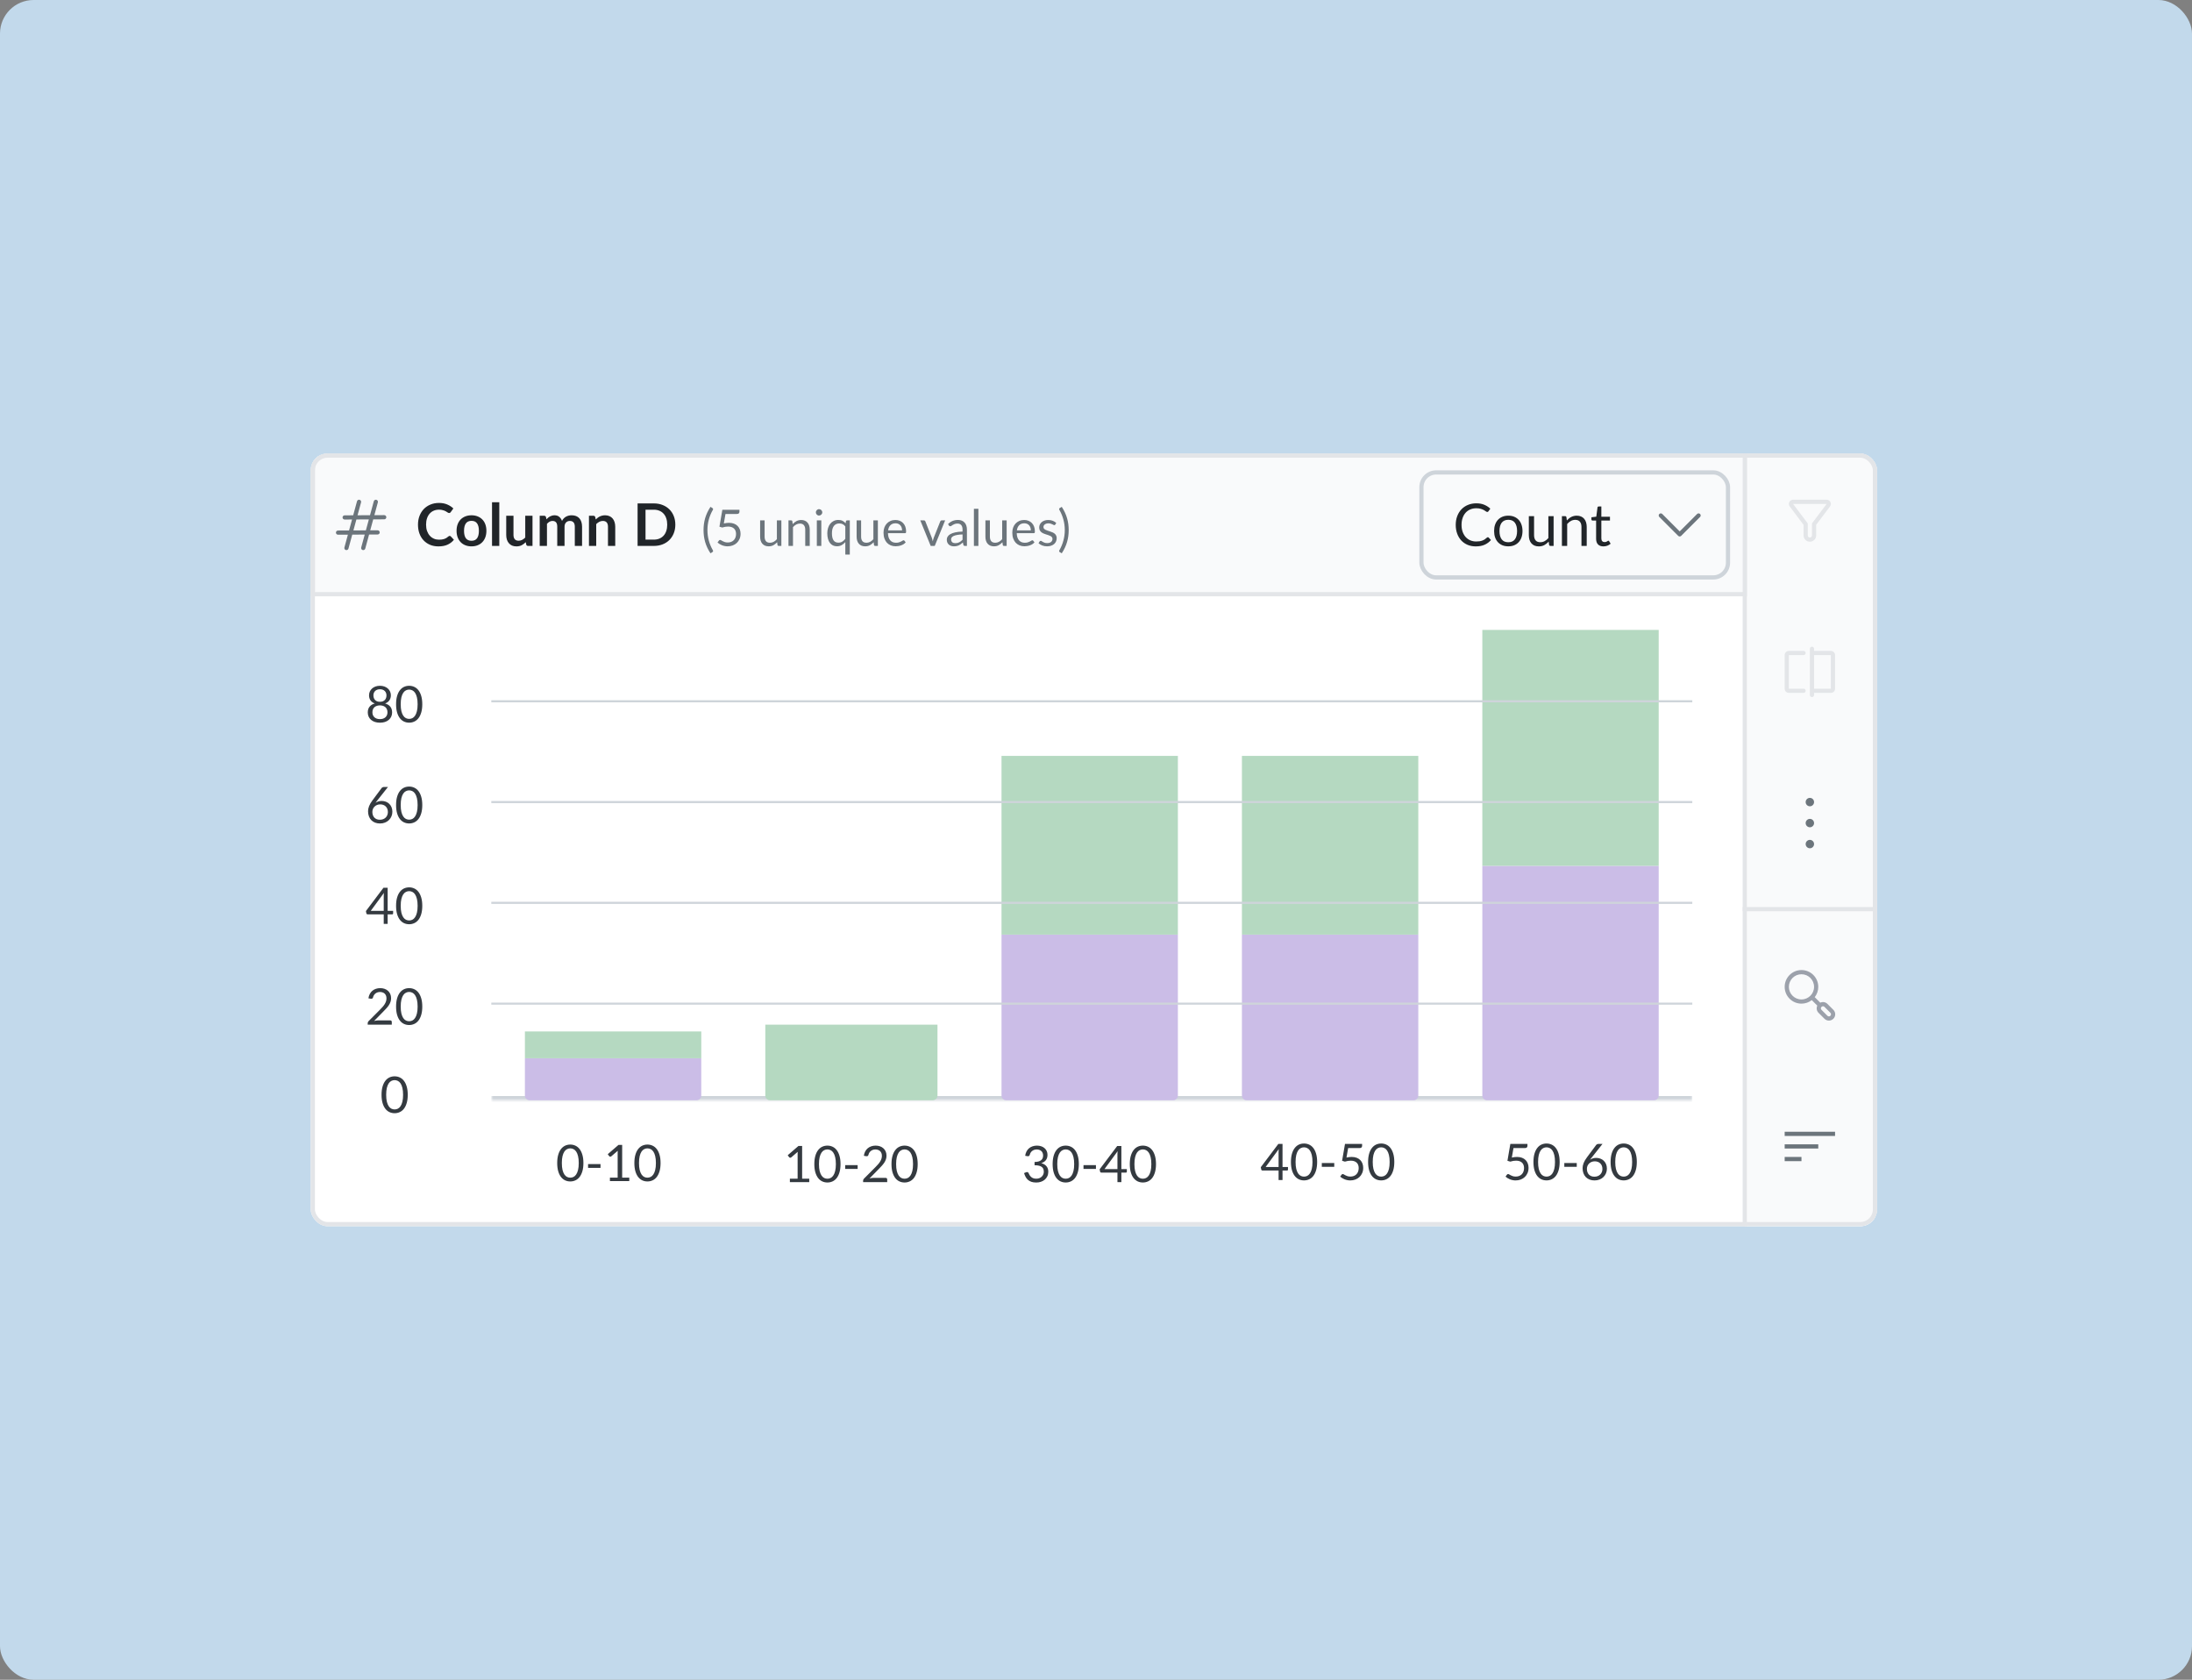 <svg xmlns="http://www.w3.org/2000/svg" width="522" height="400" viewBox="0 0 522 400" fill="none"><rect x="0" y="0" width="522" height="400" fill="#808080" stroke="none"/><rect width="522" height="400" rx="8" fill="#C2D9EB"></rect><g clip-path="url(#clip0_4456_10022)"><rect x="74" y="108" width="373" height="184" rx="4" fill="white"></rect><rect x="415.5" y="108.5" width="31" height="209" fill="#F9FAFB"></rect><rect x="415.5" y="108.5" width="31" height="209" stroke="#E3E5E8"></rect><g clip-path="url(#clip1_4456_10022)"><path fill-rule="evenodd" clip-rule="evenodd" d="M430.499 124.654V127.5C430.499 127.776 430.723 128 430.999 128C431.275 128 431.499 127.776 431.499 127.5V124.636L434.993 120L427.002 120L430.499 124.654ZM432.499 124.97L435.792 120.602C436.289 119.943 435.819 119 434.993 119H427.002C426.177 119 425.707 119.942 426.202 120.601L429.499 124.988V127.5C429.499 128.328 430.171 129 430.999 129C431.828 129 432.499 128.328 432.499 127.5V124.97Z" fill="#E3E5E8"></path></g><g clip-path="url(#clip2_4456_10022)"><path fill-rule="evenodd" clip-rule="evenodd" d="M431.5 154C431.224 154 431 154.224 431 154.5V165.5C431 165.776 431.224 166 431.5 166C431.776 166 432 165.776 432 165.5V165H436C436.552 165 437 164.552 437 164V156C437 155.448 436.552 155 436 155H432V154.5C432 154.224 431.776 154 431.5 154ZM432 156V164H436V156H432Z" fill="#E3E5E8"></path><path d="M429.5 155C429.776 155 430 155.224 430 155.5C430 155.776 429.776 156 429.5 156H426L426 164H429.5C429.776 164 430 164.224 430 164.5C430 164.776 429.776 165 429.5 165H426C425.448 165 425 164.552 425 164V156C425 155.448 425.448 155 426 155H429.5Z" fill="#E3E5E8"></path></g><g clip-path="url(#clip3_4456_10022)"><path fill-rule="evenodd" clip-rule="evenodd" d="M431 192C430.448 192 430 191.552 430 191C430 190.448 430.448 190 431 190C431.552 190 432 190.448 432 191C432 191.552 431.552 192 431 192Z" fill="#6C757C"></path><path fill-rule="evenodd" clip-rule="evenodd" d="M431 197C430.448 197 430 196.552 430 196C430 195.448 430.448 195 431 195C431.552 195 432 195.448 432 196C432 196.552 431.552 197 431 197Z" fill="#6C757C"></path><path fill-rule="evenodd" clip-rule="evenodd" d="M431 202C430.448 202 430 201.552 430 201C430 200.448 430.448 200 431 200C431.552 200 432 200.448 432 201C432 201.552 431.552 202 431 202Z" fill="#6C757C"></path></g><rect x="415" y="216" width="32" height="1" fill="#E3E5E8"></rect><g clip-path="url(#clip4_4456_10022)"><path fill-rule="evenodd" clip-rule="evenodd" d="M432.16 237.453C432.686 236.775 433 235.924 433 235C433 232.791 431.209 231 429 231C426.791 231 425 232.791 425 235C425 237.209 426.791 239 429 239C429.924 239 430.775 238.686 431.453 238.16L432.767 239.475C432.501 240.032 432.599 240.72 433.061 241.182L434.475 242.596C435.061 243.182 436.01 243.182 436.596 242.596C437.182 242.01 437.182 241.061 436.596 240.475L435.182 239.061C434.72 238.599 434.032 238.501 433.475 238.767L432.16 237.453ZM429 238C430.657 238 432 236.657 432 235C432 233.343 430.657 232 429 232C427.343 232 426 233.343 426 235C426 236.657 427.343 238 429 238ZM434.475 239.768C434.28 239.573 433.963 239.573 433.768 239.768C433.573 239.963 433.573 240.28 433.768 240.475L435.182 241.889C435.377 242.084 435.694 242.084 435.889 241.889C436.084 241.694 436.084 241.377 435.889 241.182L434.475 239.768Z" fill="#9CA1AB"></path></g><g clip-path="url(#clip5_4456_10022)"><path d="M429 276.5H425V275.5H429V276.5ZM433 272.5V273.5H425V272.5H433ZM437 270.5H425V269.5H437V270.5Z" fill="#6C757C"></path></g><rect x="74.5" y="108.5" width="341" height="33" fill="#F9FAFB"></rect><rect x="74.5" y="108.5" width="341" height="33" stroke="#E3E5E8"></rect><path fill-rule="evenodd" clip-rule="evenodd" d="M85.982 119.632C86.055 119.365 85.898 119.09 85.632 119.018C85.365 118.945 85.09 119.102 85.018 119.368L84.107 122.708L82.072 122.719C81.796 122.72 81.573 122.945 81.574 123.221C81.575 123.497 81.8 123.72 82.076 123.719L83.834 123.71L83.122 126.318L80.498 126.332C80.222 126.333 79.999 126.558 80 126.834C80.001 127.11 80.226 127.333 80.502 127.332L82.849 127.319L82.018 130.368C81.945 130.635 82.102 130.91 82.368 130.982C82.635 131.055 82.91 130.898 82.982 130.632L83.887 127.313L86.855 127.298L86.018 130.368C85.945 130.635 86.102 130.91 86.368 130.982C86.635 131.055 86.91 130.898 86.982 130.632L87.893 127.292L89.928 127.281C90.204 127.28 90.427 127.055 90.426 126.779C90.425 126.503 90.2 126.28 89.924 126.281L88.166 126.29L88.878 123.682L91.502 123.668C91.778 123.667 92.001 123.442 92 123.166C91.999 122.89 91.774 122.667 91.498 122.668L89.151 122.681L89.982 119.632C90.055 119.365 89.898 119.09 89.632 119.018C89.365 118.945 89.09 119.102 89.018 119.368L88.113 122.687L85.145 122.703L85.982 119.632ZM84.872 123.704L84.16 126.312L87.128 126.296L87.84 123.688L84.872 123.704Z" fill="#6C757C"></path><path d="M107.078 127.613C107.181 127.613 107.272 127.653 107.351 127.732L108.093 128.537C107.682 129.046 107.176 129.435 106.574 129.706C105.977 129.977 105.258 130.112 104.418 130.112C103.667 130.112 102.99 129.984 102.388 129.727C101.791 129.47 101.28 129.113 100.855 128.656C100.43 128.199 100.104 127.653 99.875 127.018C99.651 126.383 99.539 125.69 99.539 124.939C99.539 124.178 99.66 123.483 99.903 122.853C100.146 122.218 100.486 121.672 100.925 121.215C101.368 120.758 101.896 120.403 102.507 120.151C103.118 119.894 103.795 119.766 104.537 119.766C105.274 119.766 105.928 119.887 106.497 120.13C107.071 120.373 107.559 120.69 107.96 121.082L107.33 121.957C107.293 122.013 107.244 122.062 107.183 122.104C107.127 122.146 107.048 122.167 106.945 122.167C106.875 122.167 106.803 122.148 106.728 122.111C106.653 122.069 106.572 122.02 106.483 121.964C106.394 121.903 106.292 121.838 106.175 121.768C106.058 121.698 105.923 121.635 105.769 121.579C105.615 121.518 105.435 121.469 105.23 121.432C105.029 121.39 104.796 121.369 104.53 121.369C104.077 121.369 103.662 121.451 103.284 121.614C102.911 121.773 102.589 122.006 102.318 122.314C102.047 122.617 101.837 122.991 101.688 123.434C101.539 123.873 101.464 124.374 101.464 124.939C101.464 125.508 101.543 126.015 101.702 126.458C101.865 126.901 102.085 127.275 102.36 127.578C102.635 127.881 102.96 128.115 103.333 128.278C103.706 128.437 104.108 128.516 104.537 128.516C104.794 128.516 105.025 128.502 105.23 128.474C105.44 128.446 105.631 128.402 105.804 128.341C105.981 128.28 106.147 128.203 106.301 128.11C106.46 128.012 106.616 127.893 106.77 127.753C106.817 127.711 106.866 127.678 106.917 127.655C106.968 127.627 107.022 127.613 107.078 127.613ZM112.288 122.706C112.82 122.706 113.303 122.792 113.737 122.965C114.176 123.138 114.549 123.383 114.857 123.7C115.17 124.017 115.41 124.405 115.578 124.862C115.746 125.319 115.83 125.83 115.83 126.395C115.83 126.964 115.746 127.478 115.578 127.935C115.41 128.392 115.17 128.782 114.857 129.104C114.549 129.426 114.176 129.673 113.737 129.846C113.303 130.019 112.82 130.105 112.288 130.105C111.751 130.105 111.264 130.019 110.825 129.846C110.386 129.673 110.011 129.426 109.698 129.104C109.39 128.782 109.15 128.392 108.977 127.935C108.809 127.478 108.725 126.964 108.725 126.395C108.725 125.83 108.809 125.319 108.977 124.862C109.15 124.405 109.39 124.017 109.698 123.7C110.011 123.383 110.386 123.138 110.825 122.965C111.264 122.792 111.751 122.706 112.288 122.706ZM112.288 128.775C112.885 128.775 113.326 128.574 113.611 128.173C113.9 127.772 114.045 127.184 114.045 126.409C114.045 125.634 113.9 125.044 113.611 124.638C113.326 124.232 112.885 124.029 112.288 124.029C111.681 124.029 111.231 124.234 110.937 124.645C110.648 125.051 110.503 125.639 110.503 126.409C110.503 127.179 110.648 127.767 110.937 128.173C111.231 128.574 111.681 128.775 112.288 128.775ZM118.899 119.598V130H117.17V119.598H118.899ZM126.81 122.818V130H125.753C125.524 130 125.379 129.895 125.319 129.685L125.2 129.111C124.906 129.41 124.581 129.652 124.227 129.839C123.872 130.021 123.454 130.112 122.974 130.112C122.582 130.112 122.234 130.047 121.931 129.916C121.632 129.781 121.38 129.592 121.175 129.349C120.969 129.106 120.813 128.819 120.706 128.488C120.603 128.152 120.552 127.783 120.552 127.382V122.818H122.281V127.382C122.281 127.821 122.381 128.161 122.582 128.404C122.787 128.642 123.093 128.761 123.499 128.761C123.797 128.761 124.077 128.696 124.339 128.565C124.6 128.43 124.847 128.245 125.081 128.012V122.818H126.81ZM128.524 130V122.818H129.581C129.805 122.818 129.952 122.923 130.022 123.133L130.134 123.665C130.26 123.525 130.391 123.397 130.526 123.28C130.666 123.163 130.813 123.063 130.967 122.979C131.126 122.895 131.294 122.83 131.471 122.783C131.653 122.732 131.851 122.706 132.066 122.706C132.519 122.706 132.89 122.83 133.179 123.077C133.473 123.32 133.692 123.644 133.837 124.05C133.949 123.812 134.089 123.609 134.257 123.441C134.425 123.268 134.609 123.128 134.81 123.021C135.011 122.914 135.223 122.834 135.447 122.783C135.676 122.732 135.904 122.706 136.133 122.706C136.53 122.706 136.882 122.767 137.19 122.888C137.498 123.009 137.757 123.187 137.967 123.42C138.177 123.653 138.336 123.938 138.443 124.274C138.555 124.61 138.611 124.995 138.611 125.429V130H136.882V125.429C136.882 124.972 136.782 124.629 136.581 124.4C136.38 124.167 136.086 124.05 135.699 124.05C135.522 124.05 135.356 124.08 135.202 124.141C135.053 124.202 134.92 124.29 134.803 124.407C134.691 124.519 134.602 124.661 134.537 124.834C134.472 125.007 134.439 125.205 134.439 125.429V130H132.703V125.429C132.703 124.948 132.605 124.598 132.409 124.379C132.218 124.16 131.935 124.05 131.562 124.05C131.31 124.05 131.074 124.113 130.855 124.239C130.64 124.36 130.44 124.528 130.253 124.743V130H128.524ZM141.871 123.7C142.016 123.555 142.168 123.422 142.326 123.301C142.49 123.175 142.66 123.07 142.837 122.986C143.019 122.897 143.213 122.83 143.418 122.783C143.624 122.732 143.848 122.706 144.09 122.706C144.482 122.706 144.83 122.774 145.133 122.909C145.437 123.04 145.689 123.226 145.889 123.469C146.095 123.707 146.249 123.994 146.351 124.33C146.459 124.661 146.512 125.028 146.512 125.429V130H144.783V125.429C144.783 124.99 144.683 124.652 144.482 124.414C144.282 124.171 143.976 124.05 143.565 124.05C143.267 124.05 142.987 124.118 142.725 124.253C142.464 124.388 142.217 124.573 141.983 124.806V130H140.254V122.818H141.311C141.535 122.818 141.682 122.923 141.752 123.133L141.871 123.7ZM160.822 124.939C160.822 125.681 160.698 126.362 160.451 126.983C160.204 127.604 159.856 128.138 159.408 128.586C158.96 129.034 158.421 129.382 157.791 129.629C157.161 129.876 156.461 130 155.691 130H151.834V119.878H155.691C156.461 119.878 157.161 120.004 157.791 120.256C158.421 120.503 158.96 120.851 159.408 121.299C159.856 121.742 160.204 122.274 160.451 122.895C160.698 123.516 160.822 124.197 160.822 124.939ZM158.89 124.939C158.89 124.384 158.815 123.887 158.666 123.448C158.521 123.005 158.309 122.631 158.029 122.328C157.754 122.02 157.418 121.784 157.021 121.621C156.629 121.458 156.186 121.376 155.691 121.376H153.724V128.502H155.691C156.186 128.502 156.629 128.42 157.021 128.257C157.418 128.094 157.754 127.86 158.029 127.557C158.309 127.249 158.521 126.876 158.666 126.437C158.815 125.994 158.89 125.494 158.89 124.939Z" fill="#212529"></path><path d="M168.47 126.226C168.47 127.082 168.578 127.914 168.794 128.722C169.014 129.53 169.334 130.298 169.754 131.026C169.818 131.15 169.834 131.244 169.802 131.308C169.77 131.376 169.724 131.43 169.664 131.47L169.19 131.758C168.89 131.298 168.634 130.842 168.422 130.39C168.214 129.938 168.044 129.484 167.912 129.028C167.784 128.572 167.69 128.114 167.63 127.654C167.57 127.19 167.54 126.714 167.54 126.226C167.54 125.742 167.57 125.268 167.63 124.804C167.69 124.34 167.784 123.882 167.912 123.43C168.044 122.974 168.214 122.52 168.422 122.068C168.634 121.616 168.89 121.158 169.19 120.694L169.664 120.988C169.724 121.028 169.77 121.082 169.802 121.15C169.834 121.214 169.818 121.306 169.754 121.426C169.334 122.154 169.014 122.922 168.794 123.73C168.578 124.538 168.47 125.37 168.47 126.226ZM172.371 124.648C172.819 124.552 173.231 124.504 173.607 124.504C174.055 124.504 174.451 124.57 174.795 124.702C175.139 124.834 175.425 125.016 175.653 125.248C175.885 125.48 176.059 125.754 176.175 126.07C176.295 126.386 176.355 126.73 176.355 127.102C176.355 127.558 176.275 127.97 176.115 128.338C175.959 128.706 175.741 129.022 175.461 129.286C175.185 129.546 174.859 129.746 174.483 129.886C174.107 130.026 173.701 130.096 173.265 130.096C173.013 130.096 172.771 130.07 172.539 130.018C172.307 129.97 172.089 129.904 171.885 129.82C171.685 129.736 171.499 129.64 171.327 129.532C171.155 129.424 171.003 129.31 170.871 129.19L171.201 128.734C171.273 128.63 171.367 128.578 171.483 128.578C171.563 128.578 171.653 128.61 171.753 128.674C171.853 128.734 171.975 128.802 172.119 128.878C172.263 128.954 172.431 129.024 172.623 129.088C172.819 129.148 173.051 129.178 173.319 129.178C173.619 129.178 173.889 129.13 174.129 129.034C174.369 128.938 174.575 128.802 174.747 128.626C174.919 128.446 175.051 128.232 175.143 127.984C175.235 127.736 175.281 127.458 175.281 127.15C175.281 126.882 175.241 126.64 175.161 126.424C175.085 126.208 174.967 126.024 174.807 125.872C174.651 125.72 174.455 125.602 174.219 125.518C173.983 125.434 173.707 125.392 173.391 125.392C173.175 125.392 172.949 125.41 172.713 125.446C172.481 125.482 172.243 125.54 171.999 125.62L171.327 125.422L172.017 121.402H176.091V121.87C176.091 122.022 176.043 122.148 175.947 122.248C175.855 122.344 175.695 122.392 175.467 122.392H172.767L172.371 124.648ZM186.074 123.922V130H185.438C185.286 130 185.19 129.926 185.15 129.778L185.066 129.124C184.802 129.416 184.506 129.652 184.178 129.832C183.85 130.008 183.474 130.096 183.05 130.096C182.718 130.096 182.424 130.042 182.168 129.934C181.916 129.822 181.704 129.666 181.532 129.466C181.36 129.266 181.23 129.024 181.142 128.74C181.058 128.456 181.016 128.142 181.016 127.798V123.922H182.084V127.798C182.084 128.258 182.188 128.614 182.396 128.866C182.608 129.118 182.93 129.244 183.362 129.244C183.678 129.244 183.972 129.17 184.244 129.022C184.52 128.87 184.774 128.662 185.006 128.398V123.922H186.074ZM188.776 124.804C188.908 124.656 189.048 124.522 189.196 124.402C189.344 124.282 189.5 124.18 189.664 124.096C189.832 124.008 190.008 123.942 190.192 123.898C190.38 123.85 190.582 123.826 190.798 123.826C191.13 123.826 191.422 123.882 191.674 123.994C191.93 124.102 192.142 124.258 192.31 124.462C192.482 124.662 192.612 124.904 192.7 125.188C192.788 125.472 192.832 125.786 192.832 126.13V130H191.758V126.13C191.758 125.67 191.652 125.314 191.44 125.062C191.232 124.806 190.914 124.678 190.486 124.678C190.17 124.678 189.874 124.754 189.598 124.906C189.326 125.058 189.074 125.264 188.842 125.524V130H187.768V123.922H188.41C188.562 123.922 188.656 123.996 188.692 124.144L188.776 124.804ZM195.587 123.922V130H194.519V123.922H195.587ZM195.815 122.014C195.815 122.118 195.793 122.216 195.749 122.308C195.709 122.396 195.653 122.476 195.581 122.548C195.513 122.616 195.431 122.67 195.335 122.71C195.243 122.75 195.145 122.77 195.041 122.77C194.937 122.77 194.839 122.75 194.747 122.71C194.659 122.67 194.581 122.616 194.513 122.548C194.445 122.476 194.391 122.396 194.351 122.308C194.311 122.216 194.291 122.118 194.291 122.014C194.291 121.91 194.311 121.812 194.351 121.72C194.391 121.624 194.445 121.542 194.513 121.474C194.581 121.402 194.659 121.346 194.747 121.306C194.839 121.266 194.937 121.246 195.041 121.246C195.145 121.246 195.243 121.266 195.335 121.306C195.431 121.346 195.513 121.402 195.581 121.474C195.653 121.542 195.709 121.624 195.749 121.72C195.793 121.812 195.815 121.91 195.815 122.014ZM201.302 125.362C201.11 125.106 200.896 124.924 200.66 124.816C200.424 124.704 200.162 124.648 199.874 124.648C199.31 124.648 198.876 124.85 198.572 125.254C198.268 125.658 198.116 126.234 198.116 126.982C198.116 127.378 198.15 127.718 198.218 128.002C198.286 128.282 198.386 128.514 198.518 128.698C198.65 128.878 198.812 129.01 199.004 129.094C199.196 129.178 199.414 129.22 199.658 129.22C200.01 129.22 200.316 129.14 200.576 128.98C200.84 128.82 201.082 128.594 201.302 128.302V125.362ZM202.37 123.922V132.058H201.302V129.094C201.05 129.39 200.76 129.63 200.432 129.814C200.104 129.994 199.73 130.084 199.31 130.084C198.962 130.084 198.646 130.018 198.362 129.886C198.078 129.75 197.836 129.552 197.636 129.292C197.436 129.032 197.282 128.708 197.174 128.32C197.066 127.932 197.012 127.486 197.012 126.982C197.012 126.534 197.072 126.118 197.192 125.734C197.312 125.346 197.484 125.01 197.708 124.726C197.932 124.442 198.206 124.22 198.53 124.06C198.858 123.896 199.226 123.814 199.634 123.814C200.03 123.814 200.366 123.884 200.642 124.024C200.918 124.164 201.162 124.36 201.374 124.612L201.446 124.144C201.486 123.996 201.582 123.922 201.734 123.922H202.37ZM209.055 123.922V130H208.419C208.267 130 208.171 129.926 208.131 129.778L208.047 129.124C207.783 129.416 207.487 129.652 207.159 129.832C206.831 130.008 206.455 130.096 206.031 130.096C205.699 130.096 205.405 130.042 205.149 129.934C204.897 129.822 204.685 129.666 204.513 129.466C204.341 129.266 204.211 129.024 204.123 128.74C204.039 128.456 203.997 128.142 203.997 127.798V123.922H205.065V127.798C205.065 128.258 205.169 128.614 205.377 128.866C205.589 129.118 205.911 129.244 206.343 129.244C206.659 129.244 206.953 129.17 207.225 129.022C207.501 128.87 207.755 128.662 207.987 128.398V123.922H209.055ZM214.816 126.298C214.816 126.05 214.78 125.824 214.708 125.62C214.64 125.412 214.538 125.234 214.402 125.086C214.27 124.934 214.108 124.818 213.916 124.738C213.724 124.654 213.506 124.612 213.262 124.612C212.75 124.612 212.344 124.762 212.044 125.062C211.748 125.358 211.564 125.77 211.492 126.298H214.816ZM215.68 129.148C215.548 129.308 215.39 129.448 215.206 129.568C215.022 129.684 214.824 129.78 214.612 129.856C214.404 129.932 214.188 129.988 213.964 130.024C213.74 130.064 213.518 130.084 213.298 130.084C212.878 130.084 212.49 130.014 212.134 129.874C211.782 129.73 211.476 129.522 211.216 129.25C210.96 128.974 210.76 128.634 210.616 128.23C210.472 127.826 210.4 127.362 210.4 126.838C210.4 126.414 210.464 126.018 210.592 125.65C210.724 125.282 210.912 124.964 211.156 124.696C211.4 124.424 211.698 124.212 212.05 124.06C212.402 123.904 212.798 123.826 213.238 123.826C213.602 123.826 213.938 123.888 214.246 124.012C214.558 124.132 214.826 124.308 215.05 124.54C215.278 124.768 215.456 125.052 215.584 125.392C215.712 125.728 215.776 126.112 215.776 126.544C215.776 126.712 215.758 126.824 215.722 126.88C215.686 126.936 215.618 126.964 215.518 126.964H211.456C211.468 127.348 211.52 127.682 211.612 127.966C211.708 128.25 211.84 128.488 212.008 128.68C212.176 128.868 212.376 129.01 212.608 129.106C212.84 129.198 213.1 129.244 213.388 129.244C213.656 129.244 213.886 129.214 214.078 129.154C214.274 129.09 214.442 129.022 214.582 128.95C214.722 128.878 214.838 128.812 214.93 128.752C215.026 128.688 215.108 128.656 215.176 128.656C215.264 128.656 215.332 128.69 215.38 128.758L215.68 129.148ZM225.074 123.922L222.596 130H221.636L219.158 123.922H220.028C220.116 123.922 220.188 123.944 220.244 123.988C220.3 124.032 220.338 124.084 220.358 124.144L221.9 128.056C221.948 128.204 221.99 128.348 222.026 128.488C222.062 128.628 222.096 128.768 222.128 128.908C222.16 128.768 222.194 128.628 222.23 128.488C222.266 128.348 222.31 128.204 222.362 128.056L223.922 124.144C223.946 124.08 223.986 124.028 224.042 123.988C224.098 123.944 224.164 123.922 224.24 123.922H225.074ZM229.218 127.264C228.726 127.28 228.306 127.32 227.958 127.384C227.614 127.444 227.332 127.524 227.112 127.624C226.896 127.724 226.738 127.842 226.638 127.978C226.542 128.114 226.494 128.266 226.494 128.434C226.494 128.594 226.52 128.732 226.572 128.848C226.624 128.964 226.694 129.06 226.782 129.136C226.874 129.208 226.98 129.262 227.1 129.298C227.224 129.33 227.356 129.346 227.496 129.346C227.684 129.346 227.856 129.328 228.012 129.292C228.168 129.252 228.314 129.196 228.45 129.124C228.59 129.052 228.722 128.966 228.846 128.866C228.974 128.766 229.098 128.652 229.218 128.524V127.264ZM225.768 124.78C226.104 124.456 226.466 124.214 226.854 124.054C227.242 123.894 227.672 123.814 228.144 123.814C228.484 123.814 228.786 123.87 229.05 123.982C229.314 124.094 229.536 124.25 229.716 124.45C229.896 124.65 230.032 124.892 230.124 125.176C230.216 125.46 230.262 125.772 230.262 126.112V130H229.788C229.684 130 229.604 129.984 229.548 129.952C229.492 129.916 229.448 129.848 229.416 129.748L229.296 129.172C229.136 129.32 228.98 129.452 228.828 129.568C228.676 129.68 228.516 129.776 228.348 129.856C228.18 129.932 228 129.99 227.808 130.03C227.62 130.074 227.41 130.096 227.178 130.096C226.942 130.096 226.72 130.064 226.512 130C226.304 129.932 226.122 129.832 225.966 129.7C225.814 129.568 225.692 129.402 225.6 129.202C225.512 128.998 225.468 128.758 225.468 128.482C225.468 128.242 225.534 128.012 225.666 127.792C225.798 127.568 226.012 127.37 226.308 127.198C226.604 127.026 226.99 126.886 227.466 126.778C227.942 126.666 228.526 126.602 229.218 126.586V126.112C229.218 125.64 229.116 125.284 228.912 125.044C228.708 124.8 228.41 124.678 228.018 124.678C227.754 124.678 227.532 124.712 227.352 124.78C227.176 124.844 227.022 124.918 226.89 125.002C226.762 125.082 226.65 125.156 226.554 125.224C226.462 125.288 226.37 125.32 226.278 125.32C226.206 125.32 226.144 125.302 226.092 125.266C226.04 125.226 225.996 125.178 225.96 125.122L225.768 124.78ZM232.993 121.162V130H231.925V121.162H232.993ZM239.723 123.922V130H239.087C238.935 130 238.839 129.926 238.799 129.778L238.715 129.124C238.451 129.416 238.155 129.652 237.827 129.832C237.499 130.008 237.123 130.096 236.699 130.096C236.367 130.096 236.073 130.042 235.817 129.934C235.565 129.822 235.353 129.666 235.181 129.466C235.009 129.266 234.879 129.024 234.791 128.74C234.707 128.456 234.665 128.142 234.665 127.798V123.922H235.733V127.798C235.733 128.258 235.837 128.614 236.045 128.866C236.257 129.118 236.579 129.244 237.011 129.244C237.327 129.244 237.621 129.17 237.893 129.022C238.169 128.87 238.423 128.662 238.655 128.398V123.922H239.723ZM245.484 126.298C245.484 126.05 245.448 125.824 245.376 125.62C245.308 125.412 245.206 125.234 245.07 125.086C244.938 124.934 244.776 124.818 244.584 124.738C244.392 124.654 244.174 124.612 243.93 124.612C243.418 124.612 243.012 124.762 242.712 125.062C242.416 125.358 242.232 125.77 242.16 126.298H245.484ZM246.348 129.148C246.216 129.308 246.058 129.448 245.874 129.568C245.69 129.684 245.492 129.78 245.28 129.856C245.072 129.932 244.856 129.988 244.632 130.024C244.408 130.064 244.186 130.084 243.966 130.084C243.546 130.084 243.158 130.014 242.802 129.874C242.45 129.73 242.144 129.522 241.884 129.25C241.628 128.974 241.428 128.634 241.284 128.23C241.14 127.826 241.068 127.362 241.068 126.838C241.068 126.414 241.132 126.018 241.26 125.65C241.392 125.282 241.58 124.964 241.824 124.696C242.068 124.424 242.366 124.212 242.718 124.06C243.07 123.904 243.466 123.826 243.906 123.826C244.27 123.826 244.606 123.888 244.914 124.012C245.226 124.132 245.494 124.308 245.718 124.54C245.946 124.768 246.124 125.052 246.252 125.392C246.38 125.728 246.444 126.112 246.444 126.544C246.444 126.712 246.426 126.824 246.39 126.88C246.354 126.936 246.286 126.964 246.186 126.964H242.124C242.136 127.348 242.188 127.682 242.28 127.966C242.376 128.25 242.508 128.488 242.676 128.68C242.844 128.868 243.044 129.01 243.276 129.106C243.508 129.198 243.768 129.244 244.056 129.244C244.324 129.244 244.554 129.214 244.746 129.154C244.942 129.09 245.11 129.022 245.25 128.95C245.39 128.878 245.506 128.812 245.598 128.752C245.694 128.688 245.776 128.656 245.844 128.656C245.932 128.656 246 128.69 246.048 128.758L246.348 129.148ZM251.296 124.924C251.248 125.012 251.174 125.056 251.074 125.056C251.014 125.056 250.946 125.034 250.87 124.99C250.794 124.946 250.7 124.898 250.588 124.846C250.48 124.79 250.35 124.74 250.198 124.696C250.046 124.648 249.866 124.624 249.658 124.624C249.478 124.624 249.316 124.648 249.172 124.696C249.028 124.74 248.904 124.802 248.8 124.882C248.7 124.962 248.622 125.056 248.566 125.164C248.514 125.268 248.488 125.382 248.488 125.506C248.488 125.662 248.532 125.792 248.62 125.896C248.712 126 248.832 126.09 248.98 126.166C249.128 126.242 249.296 126.31 249.484 126.37C249.672 126.426 249.864 126.488 250.06 126.556C250.26 126.62 250.454 126.692 250.642 126.772C250.83 126.852 250.998 126.952 251.146 127.072C251.294 127.192 251.412 127.34 251.5 127.516C251.592 127.688 251.638 127.896 251.638 128.14C251.638 128.42 251.588 128.68 251.488 128.92C251.388 129.156 251.24 129.362 251.044 129.538C250.848 129.71 250.608 129.846 250.324 129.946C250.04 130.046 249.712 130.096 249.34 130.096C248.916 130.096 248.532 130.028 248.188 129.892C247.844 129.752 247.552 129.574 247.312 129.358L247.564 128.95C247.596 128.898 247.634 128.858 247.678 128.83C247.722 128.802 247.778 128.788 247.846 128.788C247.918 128.788 247.994 128.816 248.074 128.872C248.154 128.928 248.25 128.99 248.362 129.058C248.478 129.126 248.618 129.188 248.782 129.244C248.946 129.3 249.15 129.328 249.394 129.328C249.602 129.328 249.784 129.302 249.94 129.25C250.096 129.194 250.226 129.12 250.33 129.028C250.434 128.936 250.51 128.83 250.558 128.71C250.61 128.59 250.636 128.462 250.636 128.326C250.636 128.158 250.59 128.02 250.498 127.912C250.41 127.8 250.292 127.706 250.144 127.63C249.996 127.55 249.826 127.482 249.634 127.426C249.446 127.366 249.252 127.304 249.052 127.24C248.856 127.176 248.662 127.104 248.47 127.024C248.282 126.94 248.114 126.836 247.966 126.712C247.818 126.588 247.698 126.436 247.606 126.256C247.518 126.072 247.474 125.85 247.474 125.59C247.474 125.358 247.522 125.136 247.618 124.924C247.714 124.708 247.854 124.52 248.038 124.36C248.222 124.196 248.448 124.066 248.716 123.97C248.984 123.874 249.29 123.826 249.634 123.826C250.034 123.826 250.392 123.89 250.708 124.018C251.028 124.142 251.304 124.314 251.536 124.534L251.296 124.924ZM253.566 126.226C253.566 125.37 253.456 124.538 253.236 123.73C253.02 122.922 252.702 122.154 252.282 121.426C252.25 121.366 252.23 121.314 252.222 121.27C252.214 121.222 252.216 121.182 252.228 121.15C252.24 121.114 252.258 121.084 252.282 121.06C252.31 121.032 252.34 121.008 252.372 120.988L252.846 120.694C253.146 121.158 253.4 121.616 253.608 122.068C253.82 122.52 253.99 122.974 254.118 123.43C254.25 123.882 254.346 124.34 254.406 124.804C254.466 125.268 254.496 125.742 254.496 126.226C254.496 126.714 254.466 127.19 254.406 127.654C254.346 128.114 254.25 128.572 254.118 129.028C253.99 129.484 253.82 129.938 253.608 130.39C253.4 130.842 253.146 131.298 252.846 131.758L252.372 131.47C252.34 131.45 252.31 131.426 252.282 131.398C252.258 131.374 252.24 131.344 252.228 131.308C252.216 131.276 252.214 131.236 252.222 131.188C252.23 131.14 252.25 131.086 252.282 131.026C252.702 130.298 253.02 129.53 253.236 128.722C253.456 127.914 253.566 127.082 253.566 126.226Z" fill="#6C757C"></path><rect x="338.5" y="112.5" width="73" height="25" rx="3.5" stroke="#CED4DA"></rect><g clip-path="url(#clip6_4456_10022)"><path d="M354.323 127.928C354.398 127.928 354.463 127.958 354.519 128.019L355.058 128.6C354.647 129.076 354.148 129.447 353.56 129.713C352.977 129.979 352.27 130.112 351.439 130.112C350.72 130.112 350.067 129.988 349.479 129.741C348.891 129.489 348.389 129.139 347.974 128.691C347.559 128.238 347.237 127.697 347.008 127.067C346.779 126.437 346.665 125.744 346.665 124.988C346.665 124.232 346.784 123.539 347.022 122.909C347.26 122.279 347.594 121.738 348.023 121.285C348.457 120.832 348.975 120.482 349.577 120.235C350.179 119.983 350.844 119.857 351.572 119.857C352.286 119.857 352.916 119.971 353.462 120.2C354.008 120.429 354.489 120.739 354.904 121.131L354.456 121.754C354.428 121.801 354.391 121.84 354.344 121.873C354.302 121.901 354.244 121.915 354.169 121.915C354.085 121.915 353.982 121.871 353.861 121.782C353.74 121.689 353.581 121.586 353.385 121.474C353.189 121.362 352.944 121.262 352.65 121.173C352.356 121.08 351.994 121.033 351.565 121.033C351.047 121.033 350.573 121.124 350.144 121.306C349.715 121.483 349.344 121.742 349.031 122.083C348.723 122.424 348.483 122.839 348.31 123.329C348.137 123.819 348.051 124.372 348.051 124.988C348.051 125.613 348.14 126.171 348.317 126.661C348.499 127.151 348.744 127.566 349.052 127.907C349.365 128.243 349.731 128.5 350.151 128.677C350.576 128.854 351.033 128.943 351.523 128.943C351.822 128.943 352.09 128.927 352.328 128.894C352.571 128.857 352.792 128.801 352.993 128.726C353.198 128.651 353.387 128.558 353.56 128.446C353.737 128.329 353.912 128.192 354.085 128.033C354.164 127.963 354.244 127.928 354.323 127.928ZM359.191 122.797C359.709 122.797 360.176 122.883 360.591 123.056C361.006 123.229 361.361 123.474 361.655 123.791C361.949 124.108 362.173 124.493 362.327 124.946C362.486 125.394 362.565 125.896 362.565 126.451C362.565 127.011 362.486 127.515 362.327 127.963C362.173 128.411 361.949 128.794 361.655 129.111C361.361 129.428 361.006 129.673 360.591 129.846C360.176 130.014 359.709 130.098 359.191 130.098C358.668 130.098 358.197 130.014 357.777 129.846C357.362 129.673 357.007 129.428 356.713 129.111C356.419 128.794 356.193 128.411 356.034 127.963C355.88 127.515 355.803 127.011 355.803 126.451C355.803 125.896 355.88 125.394 356.034 124.946C356.193 124.493 356.419 124.108 356.713 123.791C357.007 123.474 357.362 123.229 357.777 123.056C358.197 122.883 358.668 122.797 359.191 122.797ZM359.191 129.125C359.891 129.125 360.414 128.892 360.759 128.425C361.104 127.954 361.277 127.298 361.277 126.458C361.277 125.613 361.104 124.955 360.759 124.484C360.414 124.013 359.891 123.777 359.191 123.777C358.836 123.777 358.526 123.838 358.26 123.959C357.999 124.08 357.779 124.255 357.602 124.484C357.429 124.713 357.299 124.995 357.21 125.331C357.126 125.662 357.084 126.038 357.084 126.458C357.084 127.298 357.257 127.954 357.602 128.425C357.952 128.892 358.482 129.125 359.191 129.125ZM369.976 122.909V130H369.234C369.057 130 368.945 129.914 368.898 129.741L368.8 128.978C368.492 129.319 368.147 129.594 367.764 129.804C367.382 130.009 366.943 130.112 366.448 130.112C366.061 130.112 365.718 130.049 365.419 129.923C365.125 129.792 364.878 129.61 364.677 129.377C364.477 129.144 364.325 128.861 364.222 128.53C364.124 128.199 364.075 127.832 364.075 127.431V122.909H365.321V127.431C365.321 127.968 365.443 128.383 365.685 128.677C365.933 128.971 366.308 129.118 366.812 129.118C367.181 129.118 367.524 129.032 367.841 128.859C368.163 128.682 368.46 128.439 368.73 128.131V122.909H369.976ZM373.128 123.938C373.282 123.765 373.445 123.609 373.618 123.469C373.791 123.329 373.973 123.21 374.164 123.112C374.36 123.009 374.565 122.932 374.78 122.881C374.999 122.825 375.235 122.797 375.487 122.797C375.874 122.797 376.215 122.862 376.509 122.993C376.808 123.119 377.055 123.301 377.251 123.539C377.452 123.772 377.603 124.055 377.706 124.386C377.809 124.717 377.86 125.084 377.86 125.485V130H376.607V125.485C376.607 124.948 376.483 124.533 376.236 124.239C375.993 123.94 375.622 123.791 375.123 123.791C374.754 123.791 374.409 123.88 374.087 124.057C373.77 124.234 373.476 124.475 373.205 124.778V130H371.952V122.909H372.701C372.878 122.909 372.988 122.995 373.03 123.168L373.128 123.938ZM381.84 130.112C381.28 130.112 380.848 129.956 380.545 129.643C380.246 129.33 380.097 128.88 380.097 128.292V123.952H379.243C379.168 123.952 379.105 123.931 379.054 123.889C379.002 123.842 378.977 123.772 378.977 123.679V123.182L380.139 123.035L380.426 120.844C380.44 120.774 380.47 120.718 380.517 120.676C380.568 120.629 380.633 120.606 380.713 120.606H381.343V123.049H383.394V123.952H381.343V128.208C381.343 128.507 381.415 128.728 381.56 128.873C381.704 129.018 381.891 129.09 382.12 129.09C382.25 129.09 382.362 129.074 382.456 129.041C382.554 129.004 382.638 128.964 382.708 128.922C382.778 128.88 382.836 128.843 382.883 128.81C382.934 128.773 382.978 128.754 383.016 128.754C383.081 128.754 383.139 128.794 383.191 128.873L383.555 129.468C383.34 129.669 383.081 129.827 382.778 129.944C382.474 130.056 382.162 130.112 381.84 130.112Z" fill="#212529"></path></g><path fill-rule="evenodd" clip-rule="evenodd" d="M404.854 122.396C405.049 122.592 405.049 122.908 404.854 123.104L400.354 127.604C400.158 127.799 399.842 127.799 399.646 127.604L395.146 123.104C394.951 122.908 394.951 122.592 395.146 122.396C395.342 122.201 395.658 122.201 395.854 122.396L400 126.543L404.146 122.396C404.342 122.201 404.658 122.201 404.854 122.396Z" fill="#6C757C"></path><mask id="path-34-inside-1_4456_10022" fill="white"><path d="M403 142L403 262L117 262L117 142L403 142Z"></path></mask><path d="M403 262L403 261L117 261L117 262L117 263L403 263L403 262Z" fill="#CED4DA" mask="url(#path-34-inside-1_4456_10022)"></path><path d="M353 260.889C353 261.503 353.497 262 354.111 262L393.889 262C394.503 262 395 261.503 395 260.889L395 206.185L353 206.185L353 260.889Z" fill="#CBBDE7"></path><path d="M353 206.185L395 206.185L395 150L353 150L353 206.185Z" fill="#B5D9C1"></path><path d="M295.75 260.889C295.75 261.503 296.247 262 296.861 262L336.639 262C337.253 262 337.75 261.503 337.75 260.889L337.75 222.568L295.75 222.568L295.75 260.889Z" fill="#CBBDE7"></path><path d="M295.75 222.568L337.75 222.568L337.75 180L295.75 180L295.75 222.568Z" fill="#B5D9C1"></path><path d="M238.5 260.889C238.5 261.503 238.997 262 239.611 262L279.389 262C280.003 262 280.5 261.503 280.5 260.889L280.5 222.568L238.5 222.568L238.5 260.889Z" fill="#CBBDE7"></path><path d="M238.5 222.568L280.5 222.568L280.5 180L238.5 180L238.5 222.568Z" fill="#B5D9C1"></path><path d="M182.25 260.889C182.25 261.503 182.747 262 183.361 262L222.139 262C222.753 262 223.25 261.503 223.25 260.889L223.25 244L182.25 244L182.25 260.889Z" fill="#B5D9C1"></path><path d="M125 260.889C125 261.503 125.497 262 126.111 262L165.889 262C166.503 262 167 261.503 167 260.889L167 252.003L125 252.003L125 260.889Z" fill="#CBBDE7"></path><path d="M125 252.003L167 252.003L167 245.616L125 245.616L125 252.003Z" fill="#B5D9C1"></path><path d="M304.482 277.898V274.352C304.482 274.248 304.486 274.134 304.494 274.01C304.502 273.886 304.514 273.76 304.53 273.632L301.398 277.898H304.482ZM306.72 277.898V278.51C306.72 278.574 306.7 278.628 306.66 278.672C306.624 278.716 306.566 278.738 306.486 278.738H305.418V281H304.482V278.738H300.666C300.586 278.738 300.516 278.716 300.456 278.672C300.4 278.624 300.364 278.566 300.348 278.498L300.24 277.952L304.422 272.402H305.418V277.898H306.72ZM313.663 276.704C313.663 277.456 313.581 278.108 313.417 278.66C313.257 279.208 313.037 279.662 312.757 280.022C312.477 280.382 312.145 280.65 311.761 280.826C311.381 281.002 310.973 281.09 310.537 281.09C310.097 281.09 309.687 281.002 309.307 280.826C308.931 280.65 308.603 280.382 308.323 280.022C308.043 279.662 307.823 279.208 307.663 278.66C307.503 278.108 307.423 277.456 307.423 276.704C307.423 275.952 307.503 275.3 307.663 274.748C307.823 274.196 308.043 273.74 308.323 273.38C308.603 273.016 308.931 272.746 309.307 272.57C309.687 272.394 310.097 272.306 310.537 272.306C310.973 272.306 311.381 272.394 311.761 272.57C312.145 272.746 312.477 273.016 312.757 273.38C313.037 273.74 313.257 274.196 313.417 274.748C313.581 275.3 313.663 275.952 313.663 276.704ZM312.553 276.704C312.553 276.048 312.497 275.498 312.385 275.054C312.277 274.606 312.129 274.246 311.941 273.974C311.757 273.702 311.543 273.508 311.299 273.392C311.055 273.272 310.801 273.212 310.537 273.212C310.273 273.212 310.019 273.272 309.775 273.392C309.531 273.508 309.317 273.702 309.133 273.974C308.949 274.246 308.801 274.606 308.689 275.054C308.581 275.498 308.527 276.048 308.527 276.704C308.527 277.36 308.581 277.91 308.689 278.354C308.801 278.798 308.949 279.156 309.133 279.428C309.317 279.7 309.531 279.896 309.775 280.016C310.019 280.132 310.273 280.19 310.537 280.19C310.801 280.19 311.055 280.132 311.299 280.016C311.543 279.896 311.757 279.7 311.941 279.428C312.129 279.156 312.277 278.798 312.385 278.354C312.497 277.91 312.553 277.36 312.553 276.704ZM314.773 276.95H317.737V277.856H314.773V276.95ZM320.649 275.648C321.097 275.552 321.509 275.504 321.885 275.504C322.333 275.504 322.729 275.57 323.073 275.702C323.417 275.834 323.703 276.016 323.931 276.248C324.163 276.48 324.337 276.754 324.453 277.07C324.573 277.386 324.633 277.73 324.633 278.102C324.633 278.558 324.553 278.97 324.393 279.338C324.237 279.706 324.019 280.022 323.739 280.286C323.463 280.546 323.137 280.746 322.761 280.886C322.385 281.026 321.979 281.096 321.543 281.096C321.291 281.096 321.049 281.07 320.817 281.018C320.585 280.97 320.367 280.904 320.163 280.82C319.963 280.736 319.777 280.64 319.605 280.532C319.433 280.424 319.281 280.31 319.149 280.19L319.479 279.734C319.551 279.63 319.645 279.578 319.761 279.578C319.841 279.578 319.931 279.61 320.031 279.674C320.131 279.734 320.253 279.802 320.397 279.878C320.541 279.954 320.709 280.024 320.901 280.088C321.097 280.148 321.329 280.178 321.597 280.178C321.897 280.178 322.167 280.13 322.407 280.034C322.647 279.938 322.853 279.802 323.025 279.626C323.197 279.446 323.329 279.232 323.421 278.984C323.513 278.736 323.559 278.458 323.559 278.15C323.559 277.882 323.519 277.64 323.439 277.424C323.363 277.208 323.245 277.024 323.085 276.872C322.929 276.72 322.733 276.602 322.497 276.518C322.261 276.434 321.985 276.392 321.669 276.392C321.453 276.392 321.227 276.41 320.991 276.446C320.759 276.482 320.521 276.54 320.277 276.62L319.605 276.422L320.295 272.402H324.369V272.87C324.369 273.022 324.321 273.148 324.225 273.248C324.133 273.344 323.973 273.392 323.745 273.392H321.045L320.649 275.648ZM332.038 276.704C332.038 277.456 331.956 278.108 331.792 278.66C331.632 279.208 331.412 279.662 331.132 280.022C330.852 280.382 330.52 280.65 330.136 280.826C329.756 281.002 329.348 281.09 328.912 281.09C328.472 281.09 328.062 281.002 327.682 280.826C327.306 280.65 326.978 280.382 326.698 280.022C326.418 279.662 326.198 279.208 326.038 278.66C325.878 278.108 325.798 277.456 325.798 276.704C325.798 275.952 325.878 275.3 326.038 274.748C326.198 274.196 326.418 273.74 326.698 273.38C326.978 273.016 327.306 272.746 327.682 272.57C328.062 272.394 328.472 272.306 328.912 272.306C329.348 272.306 329.756 272.394 330.136 272.57C330.52 272.746 330.852 273.016 331.132 273.38C331.412 273.74 331.632 274.196 331.792 274.748C331.956 275.3 332.038 275.952 332.038 276.704ZM330.928 276.704C330.928 276.048 330.872 275.498 330.76 275.054C330.652 274.606 330.504 274.246 330.316 273.974C330.132 273.702 329.918 273.508 329.674 273.392C329.43 273.272 329.176 273.212 328.912 273.212C328.648 273.212 328.394 273.272 328.15 273.392C327.906 273.508 327.692 273.702 327.508 273.974C327.324 274.246 327.176 274.606 327.064 275.054C326.956 275.498 326.902 276.048 326.902 276.704C326.902 277.36 326.956 277.91 327.064 278.354C327.176 278.798 327.324 279.156 327.508 279.428C327.692 279.7 327.906 279.896 328.15 280.016C328.394 280.132 328.648 280.19 328.912 280.19C329.176 280.19 329.43 280.132 329.674 280.016C329.918 279.896 330.132 279.7 330.316 279.428C330.504 279.156 330.652 278.798 330.76 278.354C330.872 277.91 330.928 277.36 330.928 276.704Z" fill="#343A40"></path><path d="M360.024 275.648C360.472 275.552 360.884 275.504 361.26 275.504C361.708 275.504 362.104 275.57 362.448 275.702C362.792 275.834 363.078 276.016 363.306 276.248C363.538 276.48 363.712 276.754 363.828 277.07C363.948 277.386 364.008 277.73 364.008 278.102C364.008 278.558 363.928 278.97 363.768 279.338C363.612 279.706 363.394 280.022 363.114 280.286C362.838 280.546 362.512 280.746 362.136 280.886C361.76 281.026 361.354 281.096 360.918 281.096C360.666 281.096 360.424 281.07 360.192 281.018C359.96 280.97 359.742 280.904 359.538 280.82C359.338 280.736 359.152 280.64 358.98 280.532C358.808 280.424 358.656 280.31 358.524 280.19L358.854 279.734C358.926 279.63 359.02 279.578 359.136 279.578C359.216 279.578 359.306 279.61 359.406 279.674C359.506 279.734 359.628 279.802 359.772 279.878C359.916 279.954 360.084 280.024 360.276 280.088C360.472 280.148 360.704 280.178 360.972 280.178C361.272 280.178 361.542 280.13 361.782 280.034C362.022 279.938 362.228 279.802 362.4 279.626C362.572 279.446 362.704 279.232 362.796 278.984C362.888 278.736 362.934 278.458 362.934 278.15C362.934 277.882 362.894 277.64 362.814 277.424C362.738 277.208 362.62 277.024 362.46 276.872C362.304 276.72 362.108 276.602 361.872 276.518C361.636 276.434 361.36 276.392 361.044 276.392C360.828 276.392 360.602 276.41 360.366 276.446C360.134 276.482 359.896 276.54 359.652 276.62L358.98 276.422L359.67 272.402H363.744V272.87C363.744 273.022 363.696 273.148 363.6 273.248C363.508 273.344 363.348 273.392 363.12 273.392H360.42L360.024 275.648ZM371.413 276.704C371.413 277.456 371.331 278.108 371.167 278.66C371.007 279.208 370.787 279.662 370.507 280.022C370.227 280.382 369.895 280.65 369.511 280.826C369.131 281.002 368.723 281.09 368.287 281.09C367.847 281.09 367.437 281.002 367.057 280.826C366.681 280.65 366.353 280.382 366.073 280.022C365.793 279.662 365.573 279.208 365.413 278.66C365.253 278.108 365.173 277.456 365.173 276.704C365.173 275.952 365.253 275.3 365.413 274.748C365.573 274.196 365.793 273.74 366.073 273.38C366.353 273.016 366.681 272.746 367.057 272.57C367.437 272.394 367.847 272.306 368.287 272.306C368.723 272.306 369.131 272.394 369.511 272.57C369.895 272.746 370.227 273.016 370.507 273.38C370.787 273.74 371.007 274.196 371.167 274.748C371.331 275.3 371.413 275.952 371.413 276.704ZM370.303 276.704C370.303 276.048 370.247 275.498 370.135 275.054C370.027 274.606 369.879 274.246 369.691 273.974C369.507 273.702 369.293 273.508 369.049 273.392C368.805 273.272 368.551 273.212 368.287 273.212C368.023 273.212 367.769 273.272 367.525 273.392C367.281 273.508 367.067 273.702 366.883 273.974C366.699 274.246 366.551 274.606 366.439 275.054C366.331 275.498 366.277 276.048 366.277 276.704C366.277 277.36 366.331 277.91 366.439 278.354C366.551 278.798 366.699 279.156 366.883 279.428C367.067 279.7 367.281 279.896 367.525 280.016C367.769 280.132 368.023 280.19 368.287 280.19C368.551 280.19 368.805 280.132 369.049 280.016C369.293 279.896 369.507 279.7 369.691 279.428C369.879 279.156 370.027 278.798 370.135 278.354C370.247 277.91 370.303 277.36 370.303 276.704ZM372.523 276.95H375.487V277.856H372.523V276.95ZM379.695 280.208C379.983 280.208 380.243 280.162 380.475 280.07C380.711 279.978 380.911 279.85 381.075 279.686C381.243 279.522 381.371 279.328 381.459 279.104C381.551 278.88 381.597 278.636 381.597 278.372C381.597 278.092 381.553 277.84 381.465 277.616C381.377 277.388 381.251 277.196 381.087 277.04C380.927 276.88 380.735 276.758 380.511 276.674C380.287 276.59 380.041 276.548 379.773 276.548C379.485 276.548 379.225 276.598 378.993 276.698C378.761 276.794 378.563 276.926 378.399 277.094C378.239 277.258 378.115 277.45 378.027 277.67C377.943 277.886 377.901 278.112 377.901 278.348C377.901 278.624 377.941 278.876 378.021 279.104C378.101 279.332 378.217 279.528 378.369 279.692C378.525 279.856 378.713 279.984 378.933 280.076C379.157 280.164 379.411 280.208 379.695 280.208ZM379.071 275.624C378.995 275.72 378.921 275.814 378.849 275.906C378.781 275.994 378.715 276.082 378.651 276.17C378.855 276.03 379.079 275.922 379.323 275.846C379.567 275.77 379.833 275.732 380.121 275.732C380.469 275.732 380.797 275.79 381.105 275.906C381.413 276.018 381.681 276.184 381.909 276.404C382.141 276.62 382.325 276.888 382.461 277.208C382.597 277.524 382.665 277.886 382.665 278.294C382.665 278.69 382.593 279.058 382.449 279.398C382.305 279.738 382.103 280.034 381.843 280.286C381.587 280.538 381.277 280.736 380.913 280.88C380.553 281.024 380.155 281.096 379.719 281.096C379.287 281.096 378.895 281.028 378.543 280.892C378.191 280.752 377.891 280.556 377.643 280.304C377.399 280.048 377.209 279.74 377.073 279.38C376.941 279.016 376.875 278.61 376.875 278.162C376.875 277.786 376.957 277.386 377.121 276.962C377.289 276.534 377.555 276.078 377.919 275.594L380.103 272.66C380.159 272.588 380.235 272.528 380.331 272.48C380.431 272.428 380.545 272.402 380.673 272.402H381.621L379.071 275.624ZM389.788 276.704C389.788 277.456 389.706 278.108 389.542 278.66C389.382 279.208 389.162 279.662 388.882 280.022C388.602 280.382 388.27 280.65 387.886 280.826C387.506 281.002 387.098 281.09 386.662 281.09C386.222 281.09 385.812 281.002 385.432 280.826C385.056 280.65 384.728 280.382 384.448 280.022C384.168 279.662 383.948 279.208 383.788 278.66C383.628 278.108 383.548 277.456 383.548 276.704C383.548 275.952 383.628 275.3 383.788 274.748C383.948 274.196 384.168 273.74 384.448 273.38C384.728 273.016 385.056 272.746 385.432 272.57C385.812 272.394 386.222 272.306 386.662 272.306C387.098 272.306 387.506 272.394 387.886 272.57C388.27 272.746 388.602 273.016 388.882 273.38C389.162 273.74 389.382 274.196 389.542 274.748C389.706 275.3 389.788 275.952 389.788 276.704ZM388.678 276.704C388.678 276.048 388.622 275.498 388.51 275.054C388.402 274.606 388.254 274.246 388.066 273.974C387.882 273.702 387.668 273.508 387.424 273.392C387.18 273.272 386.926 273.212 386.662 273.212C386.398 273.212 386.144 273.272 385.9 273.392C385.656 273.508 385.442 273.702 385.258 273.974C385.074 274.246 384.926 274.606 384.814 275.054C384.706 275.498 384.652 276.048 384.652 276.704C384.652 277.36 384.706 277.91 384.814 278.354C384.926 278.798 385.074 279.156 385.258 279.428C385.442 279.7 385.656 279.896 385.9 280.016C386.144 280.132 386.398 280.19 386.662 280.19C386.926 280.19 387.18 280.132 387.424 280.016C387.668 279.896 387.882 279.7 388.066 279.428C388.254 279.156 388.402 278.798 388.51 278.354C388.622 277.91 388.678 277.36 388.678 276.704Z" fill="#343A40"></path><path d="M244.132 275.23C244.188 274.838 244.296 274.492 244.456 274.192C244.616 273.888 244.818 273.634 245.062 273.43C245.31 273.226 245.592 273.072 245.908 272.968C246.228 272.86 246.572 272.806 246.94 272.806C247.304 272.806 247.64 272.858 247.948 272.962C248.256 273.066 248.52 273.214 248.74 273.406C248.964 273.598 249.138 273.83 249.262 274.102C249.386 274.374 249.448 274.676 249.448 275.008C249.448 275.28 249.412 275.524 249.34 275.74C249.272 275.952 249.172 276.138 249.04 276.298C248.912 276.458 248.756 276.594 248.572 276.706C248.388 276.818 248.182 276.91 247.954 276.982C248.514 277.126 248.934 277.374 249.214 277.726C249.498 278.074 249.64 278.51 249.64 279.034C249.64 279.43 249.564 279.786 249.412 280.102C249.264 280.418 249.06 280.688 248.8 280.912C248.54 281.132 248.236 281.302 247.888 281.422C247.544 281.538 247.174 281.596 246.778 281.596C246.322 281.596 245.932 281.54 245.608 281.428C245.284 281.312 245.01 281.154 244.786 280.954C244.562 280.754 244.378 280.518 244.234 280.246C244.09 279.97 243.968 279.672 243.868 279.352L244.33 279.16C244.45 279.108 244.566 279.094 244.678 279.118C244.794 279.142 244.878 279.208 244.93 279.316C244.982 279.428 245.046 279.562 245.122 279.718C245.202 279.874 245.31 280.024 245.446 280.168C245.582 280.312 245.754 280.434 245.962 280.534C246.174 280.634 246.442 280.684 246.766 280.684C247.066 280.684 247.328 280.636 247.552 280.54C247.78 280.44 247.968 280.312 248.116 280.156C248.268 280 248.382 279.826 248.458 279.634C248.534 279.442 248.572 279.252 248.572 279.064C248.572 278.832 248.542 278.62 248.482 278.428C248.422 278.236 248.31 278.07 248.146 277.93C247.982 277.79 247.756 277.68 247.468 277.6C247.184 277.52 246.818 277.48 246.37 277.48V276.706C246.738 276.702 247.05 276.662 247.306 276.586C247.566 276.51 247.776 276.406 247.936 276.274C248.1 276.142 248.218 275.984 248.29 275.8C248.366 275.616 248.404 275.412 248.404 275.188C248.404 274.94 248.364 274.724 248.284 274.54C248.208 274.356 248.102 274.204 247.966 274.084C247.83 273.964 247.668 273.874 247.48 273.814C247.296 273.754 247.096 273.724 246.88 273.724C246.664 273.724 246.462 273.756 246.274 273.82C246.09 273.884 245.926 273.974 245.782 274.09C245.642 274.202 245.524 274.336 245.428 274.492C245.332 274.648 245.264 274.82 245.224 275.008C245.172 275.148 245.106 275.242 245.026 275.29C244.95 275.334 244.838 275.346 244.69 275.326L244.132 275.23ZM256.913 277.204C256.913 277.956 256.831 278.608 256.667 279.16C256.507 279.708 256.287 280.162 256.007 280.522C255.727 280.882 255.395 281.15 255.011 281.326C254.631 281.502 254.223 281.59 253.787 281.59C253.347 281.59 252.937 281.502 252.557 281.326C252.181 281.15 251.853 280.882 251.573 280.522C251.293 280.162 251.073 279.708 250.913 279.16C250.753 278.608 250.673 277.956 250.673 277.204C250.673 276.452 250.753 275.8 250.913 275.248C251.073 274.696 251.293 274.24 251.573 273.88C251.853 273.516 252.181 273.246 252.557 273.07C252.937 272.894 253.347 272.806 253.787 272.806C254.223 272.806 254.631 272.894 255.011 273.07C255.395 273.246 255.727 273.516 256.007 273.88C256.287 274.24 256.507 274.696 256.667 275.248C256.831 275.8 256.913 276.452 256.913 277.204ZM255.803 277.204C255.803 276.548 255.747 275.998 255.635 275.554C255.527 275.106 255.379 274.746 255.191 274.474C255.007 274.202 254.793 274.008 254.549 273.892C254.305 273.772 254.051 273.712 253.787 273.712C253.523 273.712 253.269 273.772 253.025 273.892C252.781 274.008 252.567 274.202 252.383 274.474C252.199 274.746 252.051 275.106 251.939 275.554C251.831 275.998 251.777 276.548 251.777 277.204C251.777 277.86 251.831 278.41 251.939 278.854C252.051 279.298 252.199 279.656 252.383 279.928C252.567 280.2 252.781 280.396 253.025 280.516C253.269 280.632 253.523 280.69 253.787 280.69C254.051 280.69 254.305 280.632 254.549 280.516C254.793 280.396 255.007 280.2 255.191 279.928C255.379 279.656 255.527 279.298 255.635 278.854C255.747 278.41 255.803 277.86 255.803 277.204ZM258.023 277.45H260.987V278.356H258.023V277.45ZM266.107 278.398V274.852C266.107 274.748 266.111 274.634 266.119 274.51C266.127 274.386 266.139 274.26 266.155 274.132L263.023 278.398H266.107ZM268.345 278.398V279.01C268.345 279.074 268.325 279.128 268.285 279.172C268.249 279.216 268.191 279.238 268.111 279.238H267.043V281.5H266.107V279.238H262.291C262.211 279.238 262.141 279.216 262.081 279.172C262.025 279.124 261.989 279.066 261.973 278.998L261.865 278.452L266.047 272.902H267.043V278.398H268.345ZM275.288 277.204C275.288 277.956 275.206 278.608 275.042 279.16C274.882 279.708 274.662 280.162 274.382 280.522C274.102 280.882 273.77 281.15 273.386 281.326C273.006 281.502 272.598 281.59 272.162 281.59C271.722 281.59 271.312 281.502 270.932 281.326C270.556 281.15 270.228 280.882 269.948 280.522C269.668 280.162 269.448 279.708 269.288 279.16C269.128 278.608 269.048 277.956 269.048 277.204C269.048 276.452 269.128 275.8 269.288 275.248C269.448 274.696 269.668 274.24 269.948 273.88C270.228 273.516 270.556 273.246 270.932 273.07C271.312 272.894 271.722 272.806 272.162 272.806C272.598 272.806 273.006 272.894 273.386 273.07C273.77 273.246 274.102 273.516 274.382 273.88C274.662 274.24 274.882 274.696 275.042 275.248C275.206 275.8 275.288 276.452 275.288 277.204ZM274.178 277.204C274.178 276.548 274.122 275.998 274.01 275.554C273.902 275.106 273.754 274.746 273.566 274.474C273.382 274.202 273.168 274.008 272.924 273.892C272.68 273.772 272.426 273.712 272.162 273.712C271.898 273.712 271.644 273.772 271.4 273.892C271.156 274.008 270.942 274.202 270.758 274.474C270.574 274.746 270.426 275.106 270.314 275.554C270.206 275.998 270.152 276.548 270.152 277.204C270.152 277.86 270.206 278.41 270.314 278.854C270.426 279.298 270.574 279.656 270.758 279.928C270.942 280.2 271.156 280.396 271.4 280.516C271.644 280.632 271.898 280.69 272.162 280.69C272.426 280.69 272.68 280.632 272.924 280.516C273.168 280.396 273.382 280.2 273.566 279.928C273.754 279.656 273.902 279.298 274.01 278.854C274.122 278.41 274.178 277.86 274.178 277.204Z" fill="#343A40"></path><path d="M192.71 280.684V281.5H188.102V280.684H189.944V274.822C189.944 274.646 189.95 274.468 189.962 274.288L188.432 275.602C188.38 275.646 188.328 275.674 188.276 275.686C188.224 275.694 188.176 275.694 188.132 275.686C188.088 275.678 188.046 275.662 188.006 275.638C187.97 275.614 187.942 275.588 187.922 275.56L187.586 275.098L190.148 272.884H191.018V280.684H192.71ZM200.163 277.204C200.163 277.956 200.081 278.608 199.917 279.16C199.757 279.708 199.537 280.162 199.257 280.522C198.977 280.882 198.645 281.15 198.261 281.326C197.881 281.502 197.473 281.59 197.037 281.59C196.597 281.59 196.187 281.502 195.807 281.326C195.431 281.15 195.103 280.882 194.823 280.522C194.543 280.162 194.323 279.708 194.163 279.16C194.003 278.608 193.923 277.956 193.923 277.204C193.923 276.452 194.003 275.8 194.163 275.248C194.323 274.696 194.543 274.24 194.823 273.88C195.103 273.516 195.431 273.246 195.807 273.07C196.187 272.894 196.597 272.806 197.037 272.806C197.473 272.806 197.881 272.894 198.261 273.07C198.645 273.246 198.977 273.516 199.257 273.88C199.537 274.24 199.757 274.696 199.917 275.248C200.081 275.8 200.163 276.452 200.163 277.204ZM199.053 277.204C199.053 276.548 198.997 275.998 198.885 275.554C198.777 275.106 198.629 274.746 198.441 274.474C198.257 274.202 198.043 274.008 197.799 273.892C197.555 273.772 197.301 273.712 197.037 273.712C196.773 273.712 196.519 273.772 196.275 273.892C196.031 274.008 195.817 274.202 195.633 274.474C195.449 274.746 195.301 275.106 195.189 275.554C195.081 275.998 195.027 276.548 195.027 277.204C195.027 277.86 195.081 278.41 195.189 278.854C195.301 279.298 195.449 279.656 195.633 279.928C195.817 280.2 196.031 280.396 196.275 280.516C196.519 280.632 196.773 280.69 197.037 280.69C197.301 280.69 197.555 280.632 197.799 280.516C198.043 280.396 198.257 280.2 198.441 279.928C198.629 279.656 198.777 279.298 198.885 278.854C198.997 278.41 199.053 277.86 199.053 277.204ZM201.273 277.45H204.237V278.356H201.273V277.45ZM210.899 280.486C211.015 280.486 211.107 280.52 211.175 280.588C211.243 280.656 211.277 280.744 211.277 280.852V281.5H205.541V281.134C205.541 281.058 205.557 280.98 205.589 280.9C205.621 280.82 205.671 280.746 205.739 280.678L208.493 277.912C208.721 277.68 208.929 277.458 209.117 277.246C209.305 277.03 209.465 276.814 209.597 276.598C209.729 276.382 209.831 276.164 209.903 275.944C209.975 275.72 210.011 275.482 210.011 275.23C210.011 274.978 209.971 274.758 209.891 274.57C209.811 274.378 209.701 274.22 209.561 274.096C209.425 273.972 209.263 273.88 209.075 273.82C208.887 273.756 208.685 273.724 208.469 273.724C208.249 273.724 208.047 273.756 207.863 273.82C207.679 273.884 207.515 273.974 207.371 274.09C207.231 274.202 207.113 274.336 207.017 274.492C206.921 274.648 206.853 274.82 206.813 275.008C206.765 275.148 206.699 275.242 206.615 275.29C206.535 275.334 206.421 275.346 206.273 275.326L205.715 275.23C205.771 274.838 205.879 274.492 206.039 274.192C206.203 273.888 206.407 273.634 206.651 273.43C206.899 273.226 207.181 273.072 207.497 272.968C207.813 272.86 208.155 272.806 208.523 272.806C208.887 272.806 209.227 272.86 209.543 272.968C209.859 273.076 210.133 273.234 210.365 273.442C210.597 273.646 210.779 273.896 210.911 274.192C211.043 274.488 211.109 274.824 211.109 275.2C211.109 275.52 211.061 275.818 210.965 276.094C210.869 276.366 210.739 276.626 210.575 276.874C210.411 277.122 210.221 277.364 210.005 277.6C209.793 277.836 209.567 278.074 209.327 278.314L207.059 280.63C207.219 280.586 207.381 280.552 207.545 280.528C207.709 280.5 207.867 280.486 208.019 280.486H210.899ZM218.538 277.204C218.538 277.956 218.456 278.608 218.292 279.16C218.132 279.708 217.912 280.162 217.632 280.522C217.352 280.882 217.02 281.15 216.636 281.326C216.256 281.502 215.848 281.59 215.412 281.59C214.972 281.59 214.562 281.502 214.182 281.326C213.806 281.15 213.478 280.882 213.198 280.522C212.918 280.162 212.698 279.708 212.538 279.16C212.378 278.608 212.298 277.956 212.298 277.204C212.298 276.452 212.378 275.8 212.538 275.248C212.698 274.696 212.918 274.24 213.198 273.88C213.478 273.516 213.806 273.246 214.182 273.07C214.562 272.894 214.972 272.806 215.412 272.806C215.848 272.806 216.256 272.894 216.636 273.07C217.02 273.246 217.352 273.516 217.632 273.88C217.912 274.24 218.132 274.696 218.292 275.248C218.456 275.8 218.538 276.452 218.538 277.204ZM217.428 277.204C217.428 276.548 217.372 275.998 217.26 275.554C217.152 275.106 217.004 274.746 216.816 274.474C216.632 274.202 216.418 274.008 216.174 273.892C215.93 273.772 215.676 273.712 215.412 273.712C215.148 273.712 214.894 273.772 214.65 273.892C214.406 274.008 214.192 274.202 214.008 274.474C213.824 274.746 213.676 275.106 213.564 275.554C213.456 275.998 213.402 276.548 213.402 277.204C213.402 277.86 213.456 278.41 213.564 278.854C213.676 279.298 213.824 279.656 214.008 279.928C214.192 280.2 214.406 280.396 214.65 280.516C214.894 280.632 215.148 280.69 215.412 280.69C215.676 280.69 215.93 280.632 216.174 280.516C216.418 280.396 216.632 280.2 216.816 279.928C217.004 279.656 217.152 279.298 217.26 278.854C217.372 278.41 217.428 277.86 217.428 277.204Z" fill="#343A40"></path><path d="M138.932 276.954C138.932 277.706 138.85 278.358 138.686 278.91C138.526 279.458 138.306 279.912 138.026 280.272C137.746 280.632 137.414 280.9 137.03 281.076C136.65 281.252 136.242 281.34 135.806 281.34C135.366 281.34 134.956 281.252 134.576 281.076C134.2 280.9 133.872 280.632 133.592 280.272C133.312 279.912 133.092 279.458 132.932 278.91C132.772 278.358 132.692 277.706 132.692 276.954C132.692 276.202 132.772 275.55 132.932 274.998C133.092 274.446 133.312 273.99 133.592 273.63C133.872 273.266 134.2 272.996 134.576 272.82C134.956 272.644 135.366 272.556 135.806 272.556C136.242 272.556 136.65 272.644 137.03 272.82C137.414 272.996 137.746 273.266 138.026 273.63C138.306 273.99 138.526 274.446 138.686 274.998C138.85 275.55 138.932 276.202 138.932 276.954ZM137.822 276.954C137.822 276.298 137.766 275.748 137.654 275.304C137.546 274.856 137.398 274.496 137.21 274.224C137.026 273.952 136.812 273.758 136.568 273.642C136.324 273.522 136.07 273.462 135.806 273.462C135.542 273.462 135.288 273.522 135.044 273.642C134.8 273.758 134.586 273.952 134.402 274.224C134.218 274.496 134.07 274.856 133.958 275.304C133.85 275.748 133.796 276.298 133.796 276.954C133.796 277.61 133.85 278.16 133.958 278.604C134.07 279.048 134.218 279.406 134.402 279.678C134.586 279.95 134.8 280.146 135.044 280.266C135.288 280.382 135.542 280.44 135.806 280.44C136.07 280.44 136.324 280.382 136.568 280.266C136.812 280.146 137.026 279.95 137.21 279.678C137.398 279.406 137.546 279.048 137.654 278.604C137.766 278.16 137.822 277.61 137.822 276.954ZM140.043 277.2H143.007V278.106H140.043V277.2ZM149.854 280.434V281.25H145.246V280.434H147.088V274.572C147.088 274.396 147.094 274.218 147.106 274.038L145.576 275.352C145.524 275.396 145.472 275.424 145.42 275.436C145.368 275.444 145.32 275.444 145.276 275.436C145.232 275.428 145.19 275.412 145.15 275.388C145.114 275.364 145.086 275.338 145.066 275.31L144.73 274.848L147.292 272.634H148.162V280.434H149.854ZM157.307 276.954C157.307 277.706 157.225 278.358 157.061 278.91C156.901 279.458 156.681 279.912 156.401 280.272C156.121 280.632 155.789 280.9 155.405 281.076C155.025 281.252 154.617 281.34 154.181 281.34C153.741 281.34 153.331 281.252 152.951 281.076C152.575 280.9 152.247 280.632 151.967 280.272C151.687 279.912 151.467 279.458 151.307 278.91C151.147 278.358 151.067 277.706 151.067 276.954C151.067 276.202 151.147 275.55 151.307 274.998C151.467 274.446 151.687 273.99 151.967 273.63C152.247 273.266 152.575 272.996 152.951 272.82C153.331 272.644 153.741 272.556 154.181 272.556C154.617 272.556 155.025 272.644 155.405 272.82C155.789 272.996 156.121 273.266 156.401 273.63C156.681 273.99 156.901 274.446 157.061 274.998C157.225 275.55 157.307 276.202 157.307 276.954ZM156.197 276.954C156.197 276.298 156.141 275.748 156.029 275.304C155.921 274.856 155.773 274.496 155.585 274.224C155.401 273.952 155.187 273.758 154.943 273.642C154.699 273.522 154.445 273.462 154.181 273.462C153.917 273.462 153.663 273.522 153.419 273.642C153.175 273.758 152.961 273.952 152.777 274.224C152.593 274.496 152.445 274.856 152.333 275.304C152.225 275.748 152.171 276.298 152.171 276.954C152.171 277.61 152.225 278.16 152.333 278.604C152.445 279.048 152.593 279.406 152.777 279.678C152.961 279.95 153.175 280.146 153.419 280.266C153.663 280.382 153.917 280.44 154.181 280.44C154.445 280.44 154.699 280.382 154.943 280.266C155.187 280.146 155.401 279.95 155.585 279.678C155.773 279.406 155.921 279.048 156.029 278.604C156.141 278.16 156.197 277.61 156.197 276.954Z" fill="#343A40"></path><path d="M97.1 260.704C97.1 261.456 97.018 262.108 96.854 262.66C96.694 263.208 96.474 263.662 96.194 264.022C95.914 264.382 95.582 264.65 95.198 264.826C94.818 265.002 94.41 265.09 93.974 265.09C93.534 265.09 93.124 265.002 92.744 264.826C92.368 264.65 92.04 264.382 91.76 264.022C91.48 263.662 91.26 263.208 91.1 262.66C90.94 262.108 90.86 261.456 90.86 260.704C90.86 259.952 90.94 259.3 91.1 258.748C91.26 258.196 91.48 257.74 91.76 257.38C92.04 257.016 92.368 256.746 92.744 256.57C93.124 256.394 93.534 256.306 93.974 256.306C94.41 256.306 94.818 256.394 95.198 256.57C95.582 256.746 95.914 257.016 96.194 257.38C96.474 257.74 96.694 258.196 96.854 258.748C97.018 259.3 97.1 259.952 97.1 260.704ZM95.99 260.704C95.99 260.048 95.934 259.498 95.822 259.054C95.714 258.606 95.566 258.246 95.378 257.974C95.194 257.702 94.98 257.508 94.736 257.392C94.492 257.272 94.238 257.212 93.974 257.212C93.71 257.212 93.456 257.272 93.212 257.392C92.968 257.508 92.754 257.702 92.57 257.974C92.386 258.246 92.238 258.606 92.126 259.054C92.018 259.498 91.964 260.048 91.964 260.704C91.964 261.36 92.018 261.91 92.126 262.354C92.238 262.798 92.386 263.156 92.57 263.428C92.754 263.7 92.968 263.896 93.212 264.016C93.456 264.132 93.71 264.19 93.974 264.19C94.238 264.19 94.492 264.132 94.736 264.016C94.98 263.896 95.194 263.7 95.378 263.428C95.566 263.156 95.714 262.798 95.822 262.354C95.934 261.91 95.99 261.36 95.99 260.704Z" fill="#343A40"></path><path d="M90.48 171.244C90.76 171.244 91.01 171.206 91.23 171.13C91.454 171.05 91.642 170.94 91.794 170.8C91.95 170.656 92.068 170.486 92.148 170.29C92.232 170.09 92.274 169.87 92.274 169.63C92.274 169.334 92.224 169.082 92.124 168.874C92.028 168.662 91.896 168.49 91.728 168.358C91.564 168.226 91.374 168.13 91.158 168.07C90.942 168.006 90.716 167.974 90.48 167.974C90.244 167.974 90.018 168.006 89.802 168.07C89.586 168.13 89.394 168.226 89.226 168.358C89.062 168.49 88.93 168.662 88.83 168.874C88.734 169.082 88.686 169.334 88.686 169.63C88.686 169.87 88.726 170.09 88.806 170.29C88.89 170.486 89.008 170.656 89.16 170.8C89.316 170.94 89.504 171.05 89.724 171.13C89.948 171.206 90.2 171.244 90.48 171.244ZM90.48 164.134C90.224 164.134 89.998 164.172 89.802 164.248C89.61 164.324 89.448 164.428 89.316 164.56C89.188 164.692 89.09 164.846 89.022 165.022C88.958 165.198 88.926 165.386 88.926 165.586C88.926 165.782 88.954 165.972 89.01 166.156C89.066 166.34 89.156 166.504 89.28 166.648C89.404 166.788 89.564 166.902 89.76 166.99C89.96 167.074 90.2 167.116 90.48 167.116C90.76 167.116 90.998 167.074 91.194 166.99C91.394 166.902 91.556 166.788 91.68 166.648C91.804 166.504 91.894 166.34 91.95 166.156C92.006 165.972 92.034 165.782 92.034 165.586C92.034 165.386 92 165.198 91.932 165.022C91.868 164.846 91.77 164.692 91.638 164.56C91.51 164.428 91.348 164.324 91.152 164.248C90.96 164.172 90.736 164.134 90.48 164.134ZM91.71 167.518C92.246 167.67 92.658 167.924 92.946 168.28C93.234 168.636 93.378 169.092 93.378 169.648C93.378 170.024 93.306 170.364 93.162 170.668C93.022 170.968 92.824 171.224 92.568 171.436C92.316 171.648 92.012 171.812 91.656 171.928C91.3 172.04 90.908 172.096 90.48 172.096C90.052 172.096 89.66 172.04 89.304 171.928C88.948 171.812 88.642 171.648 88.386 171.436C88.13 171.224 87.932 170.968 87.792 170.668C87.652 170.364 87.582 170.024 87.582 169.648C87.582 169.092 87.726 168.636 88.014 168.28C88.302 167.924 88.714 167.67 89.25 167.518C88.798 167.35 88.456 167.1 88.224 166.768C87.996 166.432 87.882 166.032 87.882 165.568C87.882 165.252 87.944 164.956 88.068 164.68C88.192 164.404 88.368 164.164 88.596 163.96C88.824 163.756 89.096 163.596 89.412 163.48C89.732 163.364 90.088 163.306 90.48 163.306C90.868 163.306 91.222 163.364 91.542 163.48C91.862 163.596 92.136 163.756 92.364 163.96C92.592 164.164 92.768 164.404 92.892 164.68C93.016 164.956 93.078 165.252 93.078 165.568C93.078 166.032 92.962 166.432 92.73 166.768C92.502 167.1 92.162 167.35 91.71 167.518ZM100.561 167.704C100.561 168.456 100.479 169.108 100.315 169.66C100.155 170.208 99.935 170.662 99.655 171.022C99.375 171.382 99.043 171.65 98.659 171.826C98.279 172.002 97.871 172.09 97.435 172.09C96.995 172.09 96.585 172.002 96.205 171.826C95.829 171.65 95.501 171.382 95.221 171.022C94.941 170.662 94.721 170.208 94.561 169.66C94.401 169.108 94.321 168.456 94.321 167.704C94.321 166.952 94.401 166.3 94.561 165.748C94.721 165.196 94.941 164.74 95.221 164.38C95.501 164.016 95.829 163.746 96.205 163.57C96.585 163.394 96.995 163.306 97.435 163.306C97.871 163.306 98.279 163.394 98.659 163.57C99.043 163.746 99.375 164.016 99.655 164.38C99.935 164.74 100.155 165.196 100.315 165.748C100.479 166.3 100.561 166.952 100.561 167.704ZM99.451 167.704C99.451 167.048 99.395 166.498 99.283 166.054C99.175 165.606 99.027 165.246 98.839 164.974C98.655 164.702 98.441 164.508 98.197 164.392C97.953 164.272 97.699 164.212 97.435 164.212C97.171 164.212 96.917 164.272 96.673 164.392C96.429 164.508 96.215 164.702 96.031 164.974C95.847 165.246 95.699 165.606 95.587 166.054C95.479 166.498 95.425 167.048 95.425 167.704C95.425 168.36 95.479 168.91 95.587 169.354C95.699 169.798 95.847 170.156 96.031 170.428C96.215 170.7 96.429 170.896 96.673 171.016C96.917 171.132 97.171 171.19 97.435 171.19C97.699 171.19 97.953 171.132 98.197 171.016C98.441 170.896 98.655 170.7 98.839 170.428C99.027 170.156 99.175 169.798 99.283 169.354C99.395 168.91 99.451 168.36 99.451 167.704Z" fill="#343A40"></path><rect x="403" y="166.75" width="0.5" height="286" transform="rotate(90 403 166.75)" fill="#CED4DA"></rect><path d="M90.468 195.208C90.756 195.208 91.016 195.162 91.248 195.07C91.484 194.978 91.684 194.85 91.848 194.686C92.016 194.522 92.144 194.328 92.232 194.104C92.324 193.88 92.37 193.636 92.37 193.372C92.37 193.092 92.326 192.84 92.238 192.616C92.15 192.388 92.024 192.196 91.86 192.04C91.7 191.88 91.508 191.758 91.284 191.674C91.06 191.59 90.814 191.548 90.546 191.548C90.258 191.548 89.998 191.598 89.766 191.698C89.534 191.794 89.336 191.926 89.172 192.094C89.012 192.258 88.888 192.45 88.8 192.67C88.716 192.886 88.674 193.112 88.674 193.348C88.674 193.624 88.714 193.876 88.794 194.104C88.874 194.332 88.99 194.528 89.142 194.692C89.298 194.856 89.486 194.984 89.706 195.076C89.93 195.164 90.184 195.208 90.468 195.208ZM89.844 190.624C89.768 190.72 89.694 190.814 89.622 190.906C89.554 190.994 89.488 191.082 89.424 191.17C89.628 191.03 89.852 190.922 90.096 190.846C90.34 190.77 90.606 190.732 90.894 190.732C91.242 190.732 91.57 190.79 91.878 190.906C92.186 191.018 92.454 191.184 92.682 191.404C92.914 191.62 93.098 191.888 93.234 192.208C93.37 192.524 93.438 192.886 93.438 193.294C93.438 193.69 93.366 194.058 93.222 194.398C93.078 194.738 92.876 195.034 92.616 195.286C92.36 195.538 92.05 195.736 91.686 195.88C91.326 196.024 90.928 196.096 90.492 196.096C90.06 196.096 89.668 196.028 89.316 195.892C88.964 195.752 88.664 195.556 88.416 195.304C88.172 195.048 87.982 194.74 87.846 194.38C87.714 194.016 87.648 193.61 87.648 193.162C87.648 192.786 87.73 192.386 87.894 191.962C88.062 191.534 88.328 191.078 88.692 190.594L90.876 187.66C90.932 187.588 91.008 187.528 91.104 187.48C91.204 187.428 91.318 187.402 91.446 187.402H92.394L89.844 190.624ZM100.561 191.704C100.561 192.456 100.479 193.108 100.315 193.66C100.155 194.208 99.935 194.662 99.655 195.022C99.375 195.382 99.043 195.65 98.659 195.826C98.279 196.002 97.871 196.09 97.435 196.09C96.995 196.09 96.585 196.002 96.205 195.826C95.829 195.65 95.501 195.382 95.221 195.022C94.941 194.662 94.721 194.208 94.561 193.66C94.401 193.108 94.321 192.456 94.321 191.704C94.321 190.952 94.401 190.3 94.561 189.748C94.721 189.196 94.941 188.74 95.221 188.38C95.501 188.016 95.829 187.746 96.205 187.57C96.585 187.394 96.995 187.306 97.435 187.306C97.871 187.306 98.279 187.394 98.659 187.57C99.043 187.746 99.375 188.016 99.655 188.38C99.935 188.74 100.155 189.196 100.315 189.748C100.479 190.3 100.561 190.952 100.561 191.704ZM99.451 191.704C99.451 191.048 99.395 190.498 99.283 190.054C99.175 189.606 99.027 189.246 98.839 188.974C98.655 188.702 98.441 188.508 98.197 188.392C97.953 188.272 97.699 188.212 97.435 188.212C97.171 188.212 96.917 188.272 96.673 188.392C96.429 188.508 96.215 188.702 96.031 188.974C95.847 189.246 95.699 189.606 95.587 190.054C95.479 190.498 95.425 191.048 95.425 191.704C95.425 192.36 95.479 192.91 95.587 193.354C95.699 193.798 95.847 194.156 96.031 194.428C96.215 194.7 96.429 194.896 96.673 195.016C96.917 195.132 97.171 195.19 97.435 195.19C97.699 195.19 97.953 195.132 98.197 195.016C98.441 194.896 98.655 194.7 98.839 194.428C99.027 194.156 99.175 193.798 99.283 193.354C99.395 192.91 99.451 192.36 99.451 191.704Z" fill="#343A40"></path><rect x="403" y="190.75" width="0.5" height="286" transform="rotate(90 403 190.75)" fill="#CED4DA"></rect><path d="M91.38 216.898V213.352C91.38 213.248 91.384 213.134 91.392 213.01C91.4 212.886 91.412 212.76 91.428 212.632L88.296 216.898H91.38ZM93.618 216.898V217.51C93.618 217.574 93.598 217.628 93.558 217.672C93.522 217.716 93.464 217.738 93.384 217.738H92.316V220H91.38V217.738H87.564C87.484 217.738 87.414 217.716 87.354 217.672C87.298 217.624 87.262 217.566 87.246 217.498L87.138 216.952L91.32 211.402H92.316V216.898H93.618ZM100.561 215.704C100.561 216.456 100.479 217.108 100.315 217.66C100.155 218.208 99.935 218.662 99.655 219.022C99.375 219.382 99.043 219.65 98.659 219.826C98.279 220.002 97.871 220.09 97.435 220.09C96.995 220.09 96.585 220.002 96.205 219.826C95.829 219.65 95.501 219.382 95.221 219.022C94.941 218.662 94.721 218.208 94.561 217.66C94.401 217.108 94.321 216.456 94.321 215.704C94.321 214.952 94.401 214.3 94.561 213.748C94.721 213.196 94.941 212.74 95.221 212.38C95.501 212.016 95.829 211.746 96.205 211.57C96.585 211.394 96.995 211.306 97.435 211.306C97.871 211.306 98.279 211.394 98.659 211.57C99.043 211.746 99.375 212.016 99.655 212.38C99.935 212.74 100.155 213.196 100.315 213.748C100.479 214.3 100.561 214.952 100.561 215.704ZM99.451 215.704C99.451 215.048 99.395 214.498 99.283 214.054C99.175 213.606 99.027 213.246 98.839 212.974C98.655 212.702 98.441 212.508 98.197 212.392C97.953 212.272 97.699 212.212 97.435 212.212C97.171 212.212 96.917 212.272 96.673 212.392C96.429 212.508 96.215 212.702 96.031 212.974C95.847 213.246 95.699 213.606 95.587 214.054C95.479 214.498 95.425 215.048 95.425 215.704C95.425 216.36 95.479 216.91 95.587 217.354C95.699 217.798 95.847 218.156 96.031 218.428C96.215 218.7 96.429 218.896 96.673 219.016C96.917 219.132 97.171 219.19 97.435 219.19C97.699 219.19 97.953 219.132 98.197 219.016C98.441 218.896 98.655 218.7 98.839 218.428C99.027 218.156 99.175 217.798 99.283 217.354C99.395 216.91 99.451 216.36 99.451 215.704Z" fill="#343A40"></path><rect x="403" y="214.75" width="0.5" height="286" transform="rotate(90 403 214.75)" fill="#CED4DA"></rect><path d="M92.922 242.986C93.038 242.986 93.13 243.02 93.198 243.088C93.266 243.156 93.3 243.244 93.3 243.352V244H87.564V243.634C87.564 243.558 87.58 243.48 87.612 243.4C87.644 243.32 87.694 243.246 87.762 243.178L90.516 240.412C90.744 240.18 90.952 239.958 91.14 239.746C91.328 239.53 91.488 239.314 91.62 239.098C91.752 238.882 91.854 238.664 91.926 238.444C91.998 238.22 92.034 237.982 92.034 237.73C92.034 237.478 91.994 237.258 91.914 237.07C91.834 236.878 91.724 236.72 91.584 236.596C91.448 236.472 91.286 236.38 91.098 236.32C90.91 236.256 90.708 236.224 90.492 236.224C90.272 236.224 90.07 236.256 89.886 236.32C89.702 236.384 89.538 236.474 89.394 236.59C89.254 236.702 89.136 236.836 89.04 236.992C88.944 237.148 88.876 237.32 88.836 237.508C88.788 237.648 88.722 237.742 88.638 237.79C88.558 237.834 88.444 237.846 88.296 237.826L87.738 237.73C87.794 237.338 87.902 236.992 88.062 236.692C88.226 236.388 88.43 236.134 88.674 235.93C88.922 235.726 89.204 235.572 89.52 235.468C89.836 235.36 90.178 235.306 90.546 235.306C90.91 235.306 91.25 235.36 91.566 235.468C91.882 235.576 92.156 235.734 92.388 235.942C92.62 236.146 92.802 236.396 92.934 236.692C93.066 236.988 93.132 237.324 93.132 237.7C93.132 238.02 93.084 238.318 92.988 238.594C92.892 238.866 92.762 239.126 92.598 239.374C92.434 239.622 92.244 239.864 92.028 240.1C91.816 240.336 91.59 240.574 91.35 240.814L89.082 243.13C89.242 243.086 89.404 243.052 89.568 243.028C89.732 243 89.89 242.986 90.042 242.986H92.922ZM100.561 239.704C100.561 240.456 100.479 241.108 100.315 241.66C100.155 242.208 99.935 242.662 99.655 243.022C99.375 243.382 99.043 243.65 98.659 243.826C98.279 244.002 97.871 244.09 97.435 244.09C96.995 244.09 96.585 244.002 96.205 243.826C95.829 243.65 95.501 243.382 95.221 243.022C94.941 242.662 94.721 242.208 94.561 241.66C94.401 241.108 94.321 240.456 94.321 239.704C94.321 238.952 94.401 238.3 94.561 237.748C94.721 237.196 94.941 236.74 95.221 236.38C95.501 236.016 95.829 235.746 96.205 235.57C96.585 235.394 96.995 235.306 97.435 235.306C97.871 235.306 98.279 235.394 98.659 235.57C99.043 235.746 99.375 236.016 99.655 236.38C99.935 236.74 100.155 237.196 100.315 237.748C100.479 238.3 100.561 238.952 100.561 239.704ZM99.451 239.704C99.451 239.048 99.395 238.498 99.283 238.054C99.175 237.606 99.027 237.246 98.839 236.974C98.655 236.702 98.441 236.508 98.197 236.392C97.953 236.272 97.699 236.212 97.435 236.212C97.171 236.212 96.917 236.272 96.673 236.392C96.429 236.508 96.215 236.702 96.031 236.974C95.847 237.246 95.699 237.606 95.587 238.054C95.479 238.498 95.425 239.048 95.425 239.704C95.425 240.36 95.479 240.91 95.587 241.354C95.699 241.798 95.847 242.156 96.031 242.428C96.215 242.7 96.429 242.896 96.673 243.016C96.917 243.132 97.171 243.19 97.435 243.19C97.699 243.19 97.953 243.132 98.197 243.016C98.441 242.896 98.655 242.7 98.839 242.428C99.027 242.156 99.175 241.798 99.283 241.354C99.395 240.91 99.451 240.36 99.451 239.704Z" fill="#343A40"></path><rect x="403" y="238.75" width="0.5" height="286" transform="rotate(90 403 238.75)" fill="#CED4DA"></rect></g><rect x="74.5" y="108.5" width="372" height="183" rx="3.5" stroke="#E3E5E8"></rect><defs><clipPath id="clip0_4456_10022"><rect x="74" y="108" width="373" height="184" rx="4" fill="white"></rect></clipPath><clipPath id="clip1_4456_10022"><rect x="415" y="108" width="32" height="32" rx="4" fill="white"></rect></clipPath><clipPath id="clip2_4456_10022"><rect width="32" height="32" fill="white" transform="translate(415 144)"></rect></clipPath><clipPath id="clip3_4456_10022"><rect x="415" y="180" width="32" height="32" rx="4" fill="white"></rect></clipPath><clipPath id="clip4_4456_10022"><rect x="415" y="221" width="32" height="32" rx="4" fill="white"></rect></clipPath><clipPath id="clip5_4456_10022"><rect x="415" y="257" width="32" height="32" rx="4" fill="white"></rect></clipPath><clipPath id="clip6_4456_10022"><rect width="38" height="18" fill="white" transform="translate(346 116)"></rect></clipPath></defs></svg>